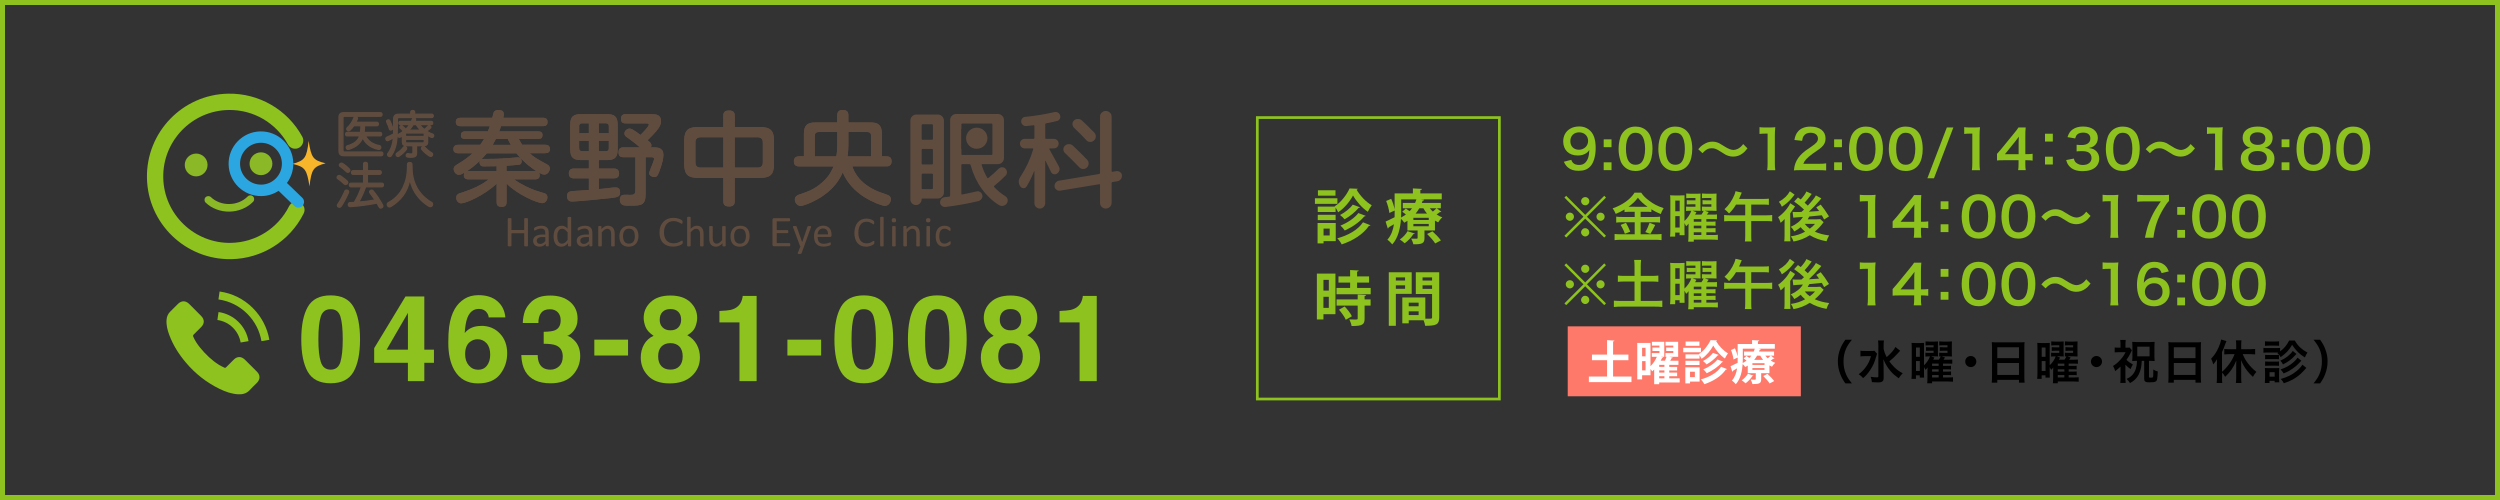 <?xml version="1.0" encoding="UTF-8"?>
<svg id="_レイヤー_1" data-name="レイヤー 1" xmlns="http://www.w3.org/2000/svg" width="1000" height="200" viewBox="0 0 1000 200">
  <rect x="0" y="0" width="1000" height="200" fill="#333333" stroke="none"/>
  <defs>
    <style>
      .cls-1 {
        fill: #2ca6e0;
      }

      .cls-1, .cls-2, .cls-3, .cls-4, .cls-5, .cls-6, .cls-7, .cls-8 {
        stroke-width: 0px;
      }

      .cls-2 {
        fill: #f7b52c;
      }

      .cls-9 {
        fill: none;
        stroke: #8dc21f;
        stroke-miterlimit: 10;
        stroke-width: 1.09px;
      }

      .cls-3 {
        fill: #8bb826;
      }

      .cls-4 {
        fill: #000;
      }

      .cls-5 {
        fill: #ff796b;
      }

      .cls-6, .cls-10 {
        fill: #604c3f;
      }

      .cls-7 {
        fill: #8dc21f;
      }

      .cls-8 {
        fill: #fff;
      }

      .cls-10 {
        stroke: #604c3f;
        stroke-linecap: round;
        stroke-linejoin: round;
        stroke-width: .5px;
      }
    </style>
  </defs>
  <g>
    <g>
      <g>
        <path class="cls-3" d="M83.02,65.9c.05,2.52-1.96,4.6-4.48,4.65-2.52.05-4.6-1.96-4.64-4.48-.05-2.52,1.96-4.6,4.48-4.64,2.52-.05,4.6,1.96,4.65,4.48Z"/>
        <path class="cls-3" d="M108.95,65.42c.04,2.52-1.96,4.6-4.48,4.64-2.52.04-4.6-1.96-4.64-4.48-.05-2.52,1.95-4.6,4.47-4.65,2.52-.04,4.6,1.96,4.65,4.48Z"/>
        <path class="cls-3" d="M91.83,84.65c-3.62.07-7.1-1.24-9.56-3.59-.61-.58-.63-1.54-.05-2.15.58-.61,1.54-.63,2.15-.05,1.88,1.8,4.58,2.8,7.4,2.75,2.82-.05,5.47-1.15,7.29-3.02.59-.6,1.55-.62,2.15-.03.6.59.62,1.55.03,2.15-2.37,2.43-5.8,3.87-9.42,3.94Z"/>
        <path class="cls-7" d="M92.48,103.66c-18.25.33-33.37-14.24-33.7-32.49-.34-18.25,14.24-33.37,32.49-33.7,12.34-.22,23.69,6.36,29.64,17.19.87,1.58.29,3.56-1.29,4.43-1.58.87-3.56.29-4.43-1.29-4.78-8.69-13.89-13.99-23.8-13.8-14.66.27-26.36,12.41-26.09,27.06.27,14.65,12.41,26.36,27.06,26.09,9.91-.18,18.83-5.8,23.28-14.67.81-1.61,2.77-2.26,4.38-1.45,1.61.81,2.26,2.77,1.45,4.38-5.54,11.04-16.65,18.03-28.99,18.26Z"/>
        <path class="cls-2" d="M123.46,56.3c-.79,6.86-1.51,7.9-6.47,9.25,5,1.17,5.76,2.18,6.8,9.01.79-6.86,1.51-7.9,6.46-9.25-5-1.17-5.76-2.18-6.8-9.01h0ZM123.46,56.3"/>
        <path class="cls-1" d="M120.93,79.12l-6.16-5.93c1.65-2.22,2.6-4.97,2.55-7.93-.13-7.13-6.04-12.83-13.18-12.7-7.13.13-12.83,6.04-12.7,13.17.13,7.13,6.04,12.83,13.17,12.7,2.52-.04,4.86-.81,6.83-2.1l6.31,6.08c.45.44,1.04.65,1.63.64.58,0,1.16-.24,1.6-.7.88-.91.85-2.35-.06-3.23ZM104.54,73.85c-4.61.08-8.44-3.6-8.52-8.22-.09-4.61,3.6-8.44,8.22-8.52,4.61-.08,8.44,3.6,8.52,8.22.08,4.62-3.6,8.44-8.22,8.53Z"/>
      </g>
      <g>
        <path class="cls-6" d="M394.97,55.29c0,2.33-1.91,4.22-4.27,4.22s-4.27-1.89-4.27-4.22,1.91-4.22,4.27-4.22,4.27,1.89,4.27,4.22"/>
        <path class="cls-6" d="M410.64,74.58c-.3.47-.71.7-1.23.69-.52-.01-.95-.24-1.28-.69-.84-1.27-.84-2.54,0-3.81,2.36-3.6,4.08-7.29,5.15-11.07.06-.24-.03-.35-.27-.35h-3.14c-.54,0-.99-.18-1.35-.55-.36-.37-.54-.82-.54-1.35s.18-.98.54-1.35c.36-.37.8-.55,1.35-.55h3.54c.24,0,.36-.12.36-.36v-4.78c0-.26-.13-.37-.4-.31-.75.12-1.69.22-2.82.31-.51.06-.97-.08-1.39-.42-.42-.34-.64-.76-.67-1.26-.06-.5.07-.95.39-1.35.3-.4.72-.61,1.23-.64,3.85-.35,7.74-.99,11.65-1.9.51-.12.98-.05,1.41.2.43.25.72.61.87,1.08.15.5.11.98-.13,1.42-.24.44-.6.72-1.07.84-1.14.29-2.61.62-4.44.97-.21.03-.31.16-.31.4v5.44c0,.24.12.36.35.36h3.09c.54,0,.99.19,1.37.55.37.37.56.82.56,1.35s-.19.98-.56,1.35c-.37.37-.83.55-1.37.55h-1.61c-.09,0-.16.05-.2.13-.04.09-.03.16.03.22,2.44,4.43,3.72,6.73,3.81,6.91.27.5.34,1.01.2,1.53-.14.52-.44.94-.92,1.26-.42.3-.87.38-1.37.27-.49-.12-.85-.41-1.05-.89-1.43-2.92-2.17-4.41-2.2-4.47-.03-.03-.06-.05-.09-.05-.03,0-.05.03-.05.09v16.95c0,.56-.21,1.05-.63,1.48-.42.43-.93.64-1.52.64s-1.11-.21-1.53-.64c-.42-.43-.63-.92-.63-1.48v-12.88c0-.15-.03-.16-.09-.04-.81,2.12-1.83,4.19-3.05,6.2M446.52,68.47c.54-.09,1.04.03,1.5.35.47.32.71.77.74,1.33.06.56-.09,1.07-.45,1.53-.36.46-.82.73-1.39.82l-1.92.31c-.24.06-.36.21-.36.44v7.92c0,.62-.24,1.15-.7,1.59-.46.44-1.01.66-1.64.66s-1.16-.22-1.61-.66c-.45-.44-.67-.97-.67-1.59v-7.17c0-.27-.12-.37-.36-.31l-15.59,2.57c-.54.09-1.04-.04-1.5-.38-.47-.34-.71-.78-.74-1.31-.07-.56.09-1.06.44-1.51.36-.44.82-.71,1.4-.8l15.99-2.66c.24-.06.36-.21.36-.44v-22.53c0-.62.22-1.15.67-1.59.45-.44.98-.66,1.61-.66s1.17.22,1.64.66c.46.44.7.97.7,1.59v21.78c0,.26.12.37.36.31l1.52-.27ZM425.96,58.29c.45-.41.98-.63,1.59-.64.61-.01,1.14.18,1.59.6,2.09,1.95,4,3.84,5.73,5.67.42.44.61.97.58,1.57-.03.61-.26,1.12-.72,1.53-.42.41-.92.6-1.52.58-.6-.03-1.1-.26-1.52-.71-1.59-1.68-3.48-3.57-5.69-5.67-.42-.41-.63-.9-.65-1.46-.02-.56.18-1.05.6-1.46M434.56,56.08c-1.61-1.74-3.26-3.39-4.93-4.96-.42-.41-.64-.9-.65-1.46-.02-.56.19-1.05.6-1.46.45-.41.97-.62,1.59-.62s1.14.21,1.59.62c1.67,1.54,3.34,3.16,4.98,4.87.42.44.61.97.58,1.57-.03.61-.27,1.11-.72,1.53-.41.41-.93.61-1.55.59-.61-.01-1.11-.24-1.5-.68"/>
        <path class="cls-6" d="M377.57,76.97v-28.73c0-.68-.25-1.25-.74-1.73-.49-.47-1.08-.71-1.77-.71h-8.43c-.69,0-1.27.24-1.75.71-.48.47-.72,1.05-.72,1.73v31.56c0,.62.22,1.14.65,1.57.43.43.96.64,1.59.64s1.16-.22,1.59-.66c.43-.44.65-.97.65-1.59,0-.24.12-.35.36-.35h6.05c.69,0,1.28-.24,1.77-.71.49-.47.74-1.05.74-1.73M373.17,75.24c0,.27-.13.4-.4.4h-3.76c-.24,0-.36-.13-.36-.4v-5.44c0-.24.12-.35.36-.35h3.76c.27,0,.4.12.4.35v5.44ZM373.17,65.38c0,.26-.13.4-.4.4h-3.76c-.24,0-.36-.13-.36-.4v-5.45c0-.24.12-.36.36-.36h3.76c.27,0,.4.12.4.36v5.45ZM373.17,55.5c0,.27-.13.4-.4.4h-3.76c-.24,0-.36-.13-.36-.4v-5.45c0-.24.12-.35.36-.35h3.76c.27,0,.4.12.4.35v5.45Z"/>
        <path class="cls-6" d="M403.06,79.76c-.12-.53-.44-.96-.94-1.28-1.7-1.09-3.18-2.3-4.43-3.63-.18-.18-.16-.35.04-.53,1.61-1.3,3.1-2.66,4.48-4.07.39-.39.57-.85.56-1.4-.01-.55-.22-1.01-.6-1.39-.39-.38-.84-.57-1.37-.55-.52.01-.98.22-1.36.59-1.26,1.3-2.62,2.52-4.08,3.68-.18.18-.35.13-.49-.13-.9-1.53-1.63-3.2-2.2-5-.06-.27.01-.4.22-.4h6.23c.68,0,1.27-.24,1.74-.71.48-.47.72-1.05.72-1.73v-15.18c0-.68-.24-1.25-.72-1.73-.48-.48-1.07-.71-1.74-.71h-16.59c-.68,0-1.27.24-1.75.71-.48.47-.72,1.05-.72,1.73v30.19c0,.24-.13.38-.4.44-.21.03-.52.06-.92.11-.4.04-.71.08-.92.11-.54.06-.98.3-1.32.73-.34.43-.5.91-.47,1.44.06.53.3.97.72,1.31.42.34.9.48,1.43.42,4.57-.56,8.96-1.34,13.17-2.35.54-.15.96-.45,1.28-.91.32-.46.41-.95.29-1.48-.12-.53-.41-.95-.87-1.24-.47-.3-.95-.37-1.46-.22-1.88.44-3.77.84-5.65,1.2-.27.06-.4-.03-.4-.27v-11.46c0-.27.13-.4.4-.4h2.82c.27,0,.43.13.49.4.99,3.57,2.47,6.73,4.45,9.47,1.99,2.74,4.31,4.93,6.97,6.55.51.29,1.07.37,1.68.22.61-.15,1.08-.47,1.41-.97.3-.5.39-1.02.27-1.55M384.96,61.97c-.27,0-.4-.12-.4-.35v-2.1h-.09v-7.94h.09v-1.82c0-.24.13-.35.4-.35h11.65c.24,0,.36.12.36.35v11.86c0,.24-.12.35-.36.35h-11.65Z"/>
        <path class="cls-6" d="M205.68,71.75c2.57,2.04,6.99,3.96,8.65,4.49,1.2.37,3.35,1.02,3.64,1.14.25.12.99.45.99,1.55,0,1.02-.7,2.33-2.07,2.33-1.78,0-9.72-3.23-14.27-7.85v7.4c0,.57,0,1.92-1.86,1.92-1.53,0-2.11-.53-2.11-1.92v-7.36c-4.84,4.66-12.37,7.89-14.15,7.89-1.24,0-2.03-1.14-2.03-2.29,0-.98.54-1.43,1.45-1.76,3.97-1.31,5.75-1.92,8.89-3.72.95-.57,1.86-1.19,2.73-1.84h-8.15c-.46,0-1.86,0-1.86-1.64,0-.53.17-.86.29-1.06-.83.49-1.57.9-2.32.9-1.03,0-2.03-1.18-2.03-2.29,0-.98.58-1.39,1.95-2.21,2.85-1.72,4.26-2.86,5.58-4.13h-5.58c-.71,0-2.07-.08-2.07-1.67,0-1.35.95-1.72,2.07-1.72h8.68c.17-.25.79-1.06,1.53-2.33h-7.53c-1.12,0-1.74-.41-1.74-1.47,0-.98.46-1.55,1.74-1.55h9.06c.33-.82.54-1.35.78-2.09h-11.71c-.87,0-1.9-.25-1.9-1.67,0-1.35.87-1.68,1.9-1.68h12.66c.13-.53.5-1.96.62-2.25.41-.7,1.16-.86,1.86-.86.74,0,2.15.08,2.15,1.67,0,.41-.12.94-.2,1.43h15.8c.58,0,1.9.04,1.9,1.68,0,1.31-.87,1.67-1.9,1.67h-16.72c-.2.61-.33,1.1-.74,2.09h15.6c.95,0,1.74.32,1.74,1.51,0,.98-.45,1.51-1.74,1.51h-7.74c.75,1.43,1.08,1.92,1.37,2.33h9.02c.83,0,2.07.16,2.07,1.72,0,1.26-.79,1.67-2.07,1.67h-6c1.78,1.64,2.11,1.84,6.58,4.29.91.49,1.45.9,1.45,1.76,0,1.22-.99,2.49-2.15,2.49-.75,0-1.2-.24-2.19-.77.17.29.29.49.29,1.02,0,1.64-1.41,1.64-1.86,1.64h-8.36ZM198.64,66.48c-1.32.04-3.6.08-4.96.08-.66,0-1.86,0-1.86-1.63,0-.2.04-.33.08-.57-2.4,2.33-4.68,3.8-5.21,4.17.21-.04.37-.08.7-.08h11.25v-1.96ZM214.03,68.44c.25,0,.29.04.58.04-1.41-.86-4.88-3.27-8.03-7.15h-11.87c-1.16,1.39-1.65,1.88-2.11,2.33.25-.04.46-.08,1.2-.08,3.68,0,5.75-.04,9.8-.33.99-.08,2.61-.29,3.64-.29,1.32,0,1.41,1.23,1.41,1.63,0,1.1-.75,1.27-1.16,1.31-.5.08-3.06.29-4.88.41v2.12h11.42ZM204.35,57.94c-.79-1.39-1.03-1.88-1.24-2.33h-4.76c-.29.57-.66,1.27-1.28,2.33h7.28Z"/>
        <path class="cls-6" d="M205.68,71.75c2.57,2.04,6.99,3.96,8.65,4.49,1.2.37,3.35,1.02,3.64,1.14.25.12.99.45.99,1.55,0,1.02-.7,2.33-2.07,2.33-1.78,0-9.72-3.23-14.27-7.85v7.4c0,.57,0,1.92-1.86,1.92-1.53,0-2.11-.53-2.11-1.92v-7.36c-4.84,4.66-12.37,7.89-14.15,7.89-1.24,0-2.03-1.14-2.03-2.29,0-.98.54-1.43,1.45-1.76,3.97-1.31,5.75-1.92,8.89-3.72.95-.57,1.86-1.19,2.73-1.84h-8.15c-.46,0-1.86,0-1.86-1.64,0-.53.17-.86.29-1.06-.83.49-1.57.9-2.32.9-1.03,0-2.03-1.18-2.03-2.29,0-.98.58-1.39,1.95-2.21,2.85-1.72,4.26-2.86,5.58-4.13h-5.58c-.71,0-2.07-.08-2.07-1.67,0-1.35.95-1.72,2.07-1.72h8.68c.17-.25.79-1.06,1.53-2.33h-7.53c-1.12,0-1.74-.41-1.74-1.47,0-.98.46-1.55,1.74-1.55h9.06c.33-.82.54-1.35.78-2.09h-11.71c-.87,0-1.9-.25-1.9-1.67,0-1.35.87-1.68,1.9-1.68h12.66c.13-.53.5-1.96.62-2.25.41-.7,1.16-.86,1.86-.86.74,0,2.15.08,2.15,1.67,0,.41-.12.94-.2,1.43h15.8c.58,0,1.9.04,1.9,1.68,0,1.31-.87,1.67-1.9,1.67h-16.72c-.2.61-.33,1.1-.74,2.09h15.6c.95,0,1.74.32,1.74,1.51,0,.98-.45,1.51-1.74,1.51h-7.74c.75,1.43,1.08,1.92,1.37,2.33h9.02c.83,0,2.07.16,2.07,1.72,0,1.26-.79,1.67-2.07,1.67h-6c1.78,1.64,2.11,1.84,6.58,4.29.91.49,1.45.9,1.45,1.76,0,1.22-.99,2.49-2.15,2.49-.75,0-1.2-.24-2.19-.77.17.29.29.49.29,1.02,0,1.64-1.41,1.64-1.86,1.64h-8.36ZM198.64,66.48c-1.32.04-3.6.08-4.96.08-.66,0-1.86,0-1.86-1.63,0-.2.04-.33.08-.57-2.4,2.33-4.68,3.8-5.21,4.17.21-.04.37-.08.7-.08h11.25v-1.96ZM214.03,68.44c.25,0,.29.04.58.04-1.41-.86-4.88-3.27-8.03-7.15h-11.87c-1.16,1.39-1.65,1.88-2.11,2.33.25-.04.46-.08,1.2-.08,3.68,0,5.75-.04,9.8-.33.99-.08,2.61-.29,3.64-.29,1.32,0,1.41,1.23,1.41,1.63,0,1.1-.75,1.27-1.16,1.31-.5.08-3.06.29-4.88.41v2.12h11.42ZM204.35,57.94c-.79-1.39-1.03-1.88-1.24-2.33h-4.76c-.29.57-.66,1.27-1.28,2.33h7.28Z"/>
        <path class="cls-6" d="M239.52,67.42h5.96c.58,0,2.15,0,2.15,2,0,1.8-1.41,1.92-2.15,1.92h-5.96v4.29c2.11-.17,2.44-.21,5.46-.58.41-.04.87-.08,1.24-.08,1.37,0,1.82.86,1.82,2,0,1.76-1.07,1.92-3.72,2.25-1.74.24-13.9,1.39-15.47,1.39-1.16,0-2.03-.57-2.03-2.17,0-1.88,1.36-1.96,2.69-2.04,2.15-.12,2.28-.12,6.04-.41v-4.66h-5.91c-.45,0-2.11,0-2.11-1.88,0-1.55.83-2.04,2.11-2.04h5.91v-3.39h-3.27c-2.77,0-4.18-.94-4.18-4.13v-10.13c0-3.19,1.41-4.09,4.18-4.09h10.59c2.77,0,4.18.9,4.18,4.09v10.13c0,3.19-1.36,4.13-4.18,4.13h-3.35v3.39ZM231.66,53.28h3.89v-3.96h-2.73c-.7,0-1.16.33-1.16,1.14v2.82ZM231.66,56.3v3.02c0,.74.37,1.15,1.16,1.15h2.73v-4.17h-3.89ZM243.53,53.28v-2.82c0-.82-.41-1.14-1.12-1.14h-2.89v3.96h4.01ZM243.53,56.3h-4.01v4.17h2.89c.71,0,1.12-.33,1.12-1.15v-3.02ZM255.98,58.96c-1.69-1.55-3.81-3.02-4.22-3.35-1.57-1.11-1.99-1.35-1.99-2.21,0-1.06,1.08-1.96,2.07-1.96.37,0,.83.12,1.61.62.58.37,1.28.82,2.77,1.92.75-.78,3.31-3.35,3.31-4.09,0-.53-.62-.53-.91-.53h-8.31c-.83,0-1.91-.16-1.91-1.84,0-1.8,1.28-1.84,1.91-1.84h10.42c1.66,0,3.68.2,3.68,2.78,0,1.35-.58,2.41-1.94,4.04-1,1.19-1.7,1.88-3.44,3.6,1.2.94,1.53,1.31,1.53,2.08,0,.37-.12.61-.2.78h.86c1.74,0,4.14,0,4.14,3.02,0,1.47-.58,3.56-1.03,4.86-1.2,3.64-1.53,3.96-2.57,3.96-.78,0-2.07-.45-2.07-1.51,0-.9,1.94-4.78,1.94-5.76,0-.65-.75-.65-1.11-.65h-2.28v14.71c0,4.54-1.74,4.66-5.91,4.66-2.2,0-2.45,0-3.07-.21-1.03-.37-1.32-1.31-1.32-2.17,0-1.92,1.45-1.96,1.94-1.96.33,0,2.07.04,2.45.04.99,0,1.82-.16,1.82-1.72v-13.36h-4.8c-.75,0-1.94-.08-1.94-1.96s1.36-1.96,1.94-1.96h6.61Z"/>
        <path class="cls-6" d="M239.52,67.42h5.96c.58,0,2.15,0,2.15,2,0,1.8-1.41,1.92-2.15,1.92h-5.96v4.29c2.11-.17,2.44-.21,5.46-.58.41-.04.87-.08,1.24-.08,1.37,0,1.82.86,1.82,2,0,1.76-1.07,1.92-3.72,2.25-1.74.24-13.9,1.39-15.47,1.39-1.16,0-2.03-.57-2.03-2.17,0-1.88,1.36-1.96,2.69-2.04,2.15-.12,2.28-.12,6.04-.41v-4.66h-5.91c-.45,0-2.11,0-2.11-1.88,0-1.55.83-2.04,2.11-2.04h5.91v-3.39h-3.27c-2.77,0-4.18-.94-4.18-4.13v-10.13c0-3.19,1.41-4.09,4.18-4.09h10.59c2.77,0,4.18.9,4.18,4.09v10.13c0,3.19-1.36,4.13-4.18,4.13h-3.35v3.39ZM231.66,53.28h3.89v-3.96h-2.73c-.7,0-1.16.33-1.16,1.14v2.82ZM231.66,56.3v3.02c0,.74.37,1.15,1.16,1.15h2.73v-4.17h-3.89ZM243.53,53.28v-2.82c0-.82-.41-1.14-1.12-1.14h-2.89v3.96h4.01ZM243.53,56.3h-4.01v4.17h2.89c.71,0,1.12-.33,1.12-1.15v-3.02ZM255.98,58.96c-1.69-1.55-3.81-3.02-4.22-3.35-1.57-1.11-1.99-1.35-1.99-2.21,0-1.06,1.08-1.96,2.07-1.96.37,0,.83.12,1.61.62.58.37,1.28.82,2.77,1.92.75-.78,3.31-3.35,3.31-4.09,0-.53-.62-.53-.91-.53h-8.31c-.83,0-1.91-.16-1.91-1.84,0-1.8,1.28-1.84,1.91-1.84h10.42c1.66,0,3.68.2,3.68,2.78,0,1.35-.58,2.41-1.94,4.04-1,1.19-1.7,1.88-3.44,3.6,1.2.94,1.53,1.31,1.53,2.08,0,.37-.12.61-.2.78h.86c1.74,0,4.14,0,4.14,3.02,0,1.47-.58,3.56-1.03,4.86-1.2,3.64-1.53,3.96-2.57,3.96-.78,0-2.07-.45-2.07-1.51,0-.9,1.94-4.78,1.94-5.76,0-.65-.75-.65-1.11-.65h-2.28v14.71c0,4.54-1.74,4.66-5.91,4.66-2.2,0-2.45,0-3.07-.21-1.03-.37-1.32-1.31-1.32-2.17,0-1.92,1.45-1.96,1.94-1.96.33,0,2.07.04,2.45.04.99,0,1.82-.16,1.82-1.72v-13.36h-4.8c-.75,0-1.94-.08-1.94-1.96s1.36-1.96,1.94-1.96h6.61Z"/>
        <path class="cls-6" d="M293.88,80.5c0,.53,0,2.09-2.23,2.09-2.11,0-2.32-1.23-2.32-2.09v-9.36h-10.18c-3.72,0-5.46-1.23-5.46-5.4v-9.56c0-4.21,1.78-5.35,5.46-5.35h10.18v-4.58c0-.61.08-2.05,2.15-2.05,1.7,0,2.4.57,2.4,2.05v4.58h10.26c3.77,0,5.46,1.23,5.46,5.35v9.56c0,4.05-1.61,5.4-5.46,5.4h-10.26v9.36ZM289.33,54.91h-9.06c-1.41,0-2.11.65-2.11,2.08v7.97c0,1.35.62,2.09,2.11,2.09h9.06v-12.14ZM293.88,67.05h9.15c1.49,0,2.1-.78,2.1-2.09v-7.97c0-1.47-.79-2.08-2.1-2.08h-9.15v12.14Z"/>
        <path class="cls-6" d="M293.88,80.5c0,.53,0,2.09-2.23,2.09-2.11,0-2.32-1.23-2.32-2.09v-9.36h-10.18c-3.72,0-5.46-1.23-5.46-5.4v-9.56c0-4.21,1.78-5.35,5.46-5.35h10.18v-4.58c0-.61.08-2.05,2.15-2.05,1.7,0,2.4.57,2.4,2.05v4.58h10.26c3.77,0,5.46,1.23,5.46,5.35v9.56c0,4.05-1.61,5.4-5.46,5.4h-10.26v9.36ZM289.33,54.91h-9.06c-1.41,0-2.11.65-2.11,2.08v7.97c0,1.35.62,2.09,2.11,2.09h9.06v-12.14ZM293.88,67.05h9.15c1.49,0,2.1-.78,2.1-2.09v-7.97c0-1.47-.79-2.08-2.1-2.08h-9.15v12.14Z"/>
        <path class="cls-6" d="M334.92,46.12c0-.53,0-2.12,2.07-2.12,1.9,0,2.35.86,2.35,2.12v2.86h8.81c3.06,0,4.59.98,4.59,4.53v9.03h1.87c1.77,0,2.02,1.1,2.02,2,0,2-1.57,2-2.15,2h-13.57c2.11,6.21,7.73,9.28,11.95,10.67,2.81.94,3.47,1.15,3.47,2.53,0,1.22-.91,2.58-2.36,2.58-1.36,0-5.21-1.59-8.15-3.43-3.85-2.41-6.99-5.8-8.73-9.93-1.12,2.53-3.52,7.07-10.26,10.83-2.61,1.43-5.5,2.57-6.54,2.57-1.32,0-2.36-1.26-2.36-2.53s1.16-1.8,1.4-1.88c4.18-1.43,6.33-2.17,9.52-4.94,2.81-2.41,4.01-5.07,4.59-6.46h-13.74c-.53,0-2.15,0-2.15-1.96,0-1.51.87-2.05,2.07-2.05h1.94v-9.03c0-3.43,1.41-4.53,4.63-4.53h8.69v-2.86ZM334.92,52.79h-7.4c-1.12,0-1.61.57-1.61,1.59v8.17h8.64c.29-1.8.37-3.64.37-4.41v-5.35ZM339.35,58.26c0,1.1-.16,3.27-.33,4.29h9.43v-8.17c0-1.02-.49-1.59-1.62-1.59h-7.49v5.48Z"/>
        <path class="cls-6" d="M334.92,46.12c0-.53,0-2.12,2.07-2.12,1.9,0,2.35.86,2.35,2.12v2.86h8.81c3.06,0,4.59.98,4.59,4.53v9.03h1.87c1.77,0,2.02,1.1,2.02,2,0,2-1.57,2-2.15,2h-13.57c2.11,6.21,7.73,9.28,11.95,10.67,2.81.94,3.47,1.15,3.47,2.53,0,1.22-.91,2.58-2.36,2.58-1.36,0-5.21-1.59-8.15-3.43-3.85-2.41-6.99-5.8-8.73-9.93-1.12,2.53-3.52,7.07-10.26,10.83-2.61,1.43-5.5,2.57-6.54,2.57-1.32,0-2.36-1.26-2.36-2.53s1.16-1.8,1.4-1.88c4.18-1.43,6.33-2.17,9.52-4.94,2.81-2.41,4.01-5.07,4.59-6.46h-13.74c-.53,0-2.15,0-2.15-1.96,0-1.51.87-2.05,2.07-2.05h1.94v-9.03c0-3.43,1.41-4.53,4.63-4.53h8.69v-2.86ZM334.92,52.79h-7.4c-1.12,0-1.61.57-1.61,1.59v8.17h8.64c.29-1.8.37-3.64.37-4.41v-5.35ZM339.35,58.26c0,1.1-.16,3.27-.33,4.29h9.43v-8.17c0-1.02-.49-1.59-1.62-1.59h-7.49v5.48Z"/>
        <path class="cls-6" d="M211.17,98.28s-.01.08-.04.12c-.02.03-.07.06-.12.08-.06.02-.13.04-.23.05-.1.02-.21.02-.35.02-.15,0-.27,0-.37-.02-.09-.02-.17-.03-.22-.05-.06-.02-.1-.05-.12-.08-.02-.04-.03-.08-.03-.12v-4.98h-5.11v4.98s0,.08-.03.12c-.02.03-.06.06-.12.08-.06.02-.13.04-.23.05-.1.02-.21.02-.36.02-.14,0-.25,0-.35-.02-.1-.02-.18-.03-.24-.05-.06-.02-.1-.05-.12-.08-.02-.04-.03-.08-.03-.12v-10.77s.01-.08.03-.12c.02-.03.06-.06.12-.08.06-.02.14-.04.24-.05.1-.01.22-.02.35-.02.15,0,.26,0,.36.02.1.02.17.03.23.05.06.02.1.05.12.08.02.04.03.08.03.12v4.49h5.11v-4.49s.01-.08.03-.12c.02-.03.06-.06.12-.08.06-.02.13-.04.22-.05.09-.01.21-.02.37-.02.14,0,.25,0,.35.02.09.02.17.03.23.05.06.02.1.05.12.08.02.04.04.08.04.12v10.77Z"/>
        <path class="cls-6" d="M219.51,98.3c0,.07-.02.12-.07.15-.05.03-.11.06-.19.07-.08.02-.2.03-.35.03s-.26,0-.35-.03c-.09-.01-.15-.04-.19-.07-.04-.03-.06-.09-.06-.15v-.76c-.33.36-.7.63-1.11.83-.41.2-.84.3-1.3.3-.4,0-.76-.05-1.09-.16-.32-.1-.6-.25-.83-.45-.23-.2-.41-.44-.53-.73-.13-.29-.19-.62-.19-.98,0-.43.09-.8.26-1.12.18-.32.43-.58.76-.79.33-.21.73-.36,1.2-.47.47-.1,1.01-.16,1.6-.16h1.05v-.59c0-.29-.03-.55-.09-.78-.06-.23-.16-.41-.3-.57-.14-.15-.32-.26-.54-.34-.22-.08-.49-.11-.81-.11-.35,0-.65.04-.93.12-.27.08-.51.17-.72.27-.2.1-.38.19-.52.27-.14.08-.24.12-.31.12-.05,0-.09-.01-.12-.03-.04-.02-.06-.06-.09-.1-.03-.05-.04-.1-.06-.17,0-.07-.02-.15-.02-.23,0-.14,0-.25.03-.33.02-.08.07-.16.14-.23.08-.07.21-.16.39-.26.19-.1.4-.19.64-.27.24-.08.51-.15.8-.2.29-.05.58-.08.87-.08.55,0,1.01.06,1.4.19.38.12.7.31.93.55.24.24.41.54.52.89.11.36.16.77.16,1.24v5.14ZM218.12,94.82h-1.19c-.39,0-.72.03-1,.1-.28.06-.52.16-.7.29-.19.13-.32.28-.41.46-.09.18-.13.39-.13.62,0,.4.12.71.37.94.25.23.6.35,1.06.35.37,0,.71-.09,1.02-.28.31-.19.64-.47.99-.86v-1.62Z"/>
        <path class="cls-6" d="M228.46,98.3s0,.08-.03.12c-.02.03-.05.06-.1.08-.05.02-.11.04-.19.05-.08.01-.17.02-.29.02s-.22,0-.3-.02c-.08-.01-.15-.03-.2-.05-.05-.02-.09-.04-.11-.08-.02-.04-.03-.07-.03-.12v-1.01c-.4.44-.82.77-1.25,1.02-.43.24-.91.37-1.42.37-.56,0-1.04-.11-1.43-.33-.4-.22-.72-.51-.96-.88-.25-.37-.43-.81-.54-1.31-.11-.5-.17-1.03-.17-1.58,0-.65.07-1.25.21-1.77.14-.53.35-.98.63-1.35.28-.37.62-.66,1.03-.86.41-.2.88-.3,1.42-.3.45,0,.85.1,1.22.29.37.2.74.48,1.1.86v-4.43s.01-.08.03-.11c.02-.04.06-.07.12-.09.06-.02.13-.03.22-.05.08-.01.2-.02.33-.02s.25,0,.35.02c.09.02.16.03.21.05.05.02.09.05.12.09.02.04.04.07.04.11v11.29ZM227.06,92.93c-.38-.47-.75-.83-1.1-1.07-.35-.25-.72-.37-1.1-.37-.36,0-.66.09-.91.25-.25.17-.45.39-.61.67-.16.27-.27.59-.34.94-.07.35-.11.71-.11,1.07,0,.38.03.76.09,1.13.06.37.16.69.31.98.15.28.35.51.58.69.25.17.55.26.92.26.19,0,.37-.03.54-.08.17-.05.35-.13.53-.25.18-.12.37-.27.57-.46.2-.19.4-.42.62-.7v-3.05Z"/>
        <path class="cls-6" d="M236.95,98.3c0,.07-.03.12-.07.15-.04.03-.11.06-.19.07-.08.02-.19.03-.35.03-.15,0-.26,0-.35-.03-.09-.01-.15-.04-.19-.07-.04-.03-.06-.09-.06-.15v-.76c-.34.36-.71.63-1.11.83-.41.2-.84.3-1.3.3-.41,0-.77-.05-1.09-.16-.32-.1-.6-.25-.83-.45-.23-.2-.4-.44-.53-.73-.13-.29-.19-.62-.19-.98,0-.43.09-.8.26-1.12.17-.32.43-.58.76-.79.33-.21.73-.36,1.2-.47.47-.1,1.01-.16,1.6-.16h1.05v-.59c0-.29-.03-.55-.09-.78-.06-.23-.16-.41-.3-.57-.14-.15-.32-.26-.54-.34-.22-.08-.49-.11-.82-.11-.34,0-.65.04-.93.12-.27.08-.51.17-.72.27-.21.1-.38.19-.52.27-.14.08-.24.12-.31.12-.05,0-.09-.01-.12-.03-.03-.02-.06-.06-.09-.1-.03-.05-.04-.1-.05-.17-.01-.07-.02-.15-.02-.23,0-.14.01-.25.03-.33.02-.08.07-.16.15-.23.07-.07.21-.16.39-.26.19-.1.4-.19.64-.27.24-.08.51-.15.8-.2.28-.05.58-.08.87-.08.55,0,1.01.06,1.4.19.38.12.69.31.93.55.24.24.41.54.52.89.11.36.16.77.16,1.24v5.14ZM235.56,94.82h-1.19c-.39,0-.72.03-1,.1-.28.06-.52.16-.7.29-.18.13-.32.28-.41.46-.09.18-.13.39-.13.62,0,.4.13.71.38.94.25.23.6.35,1.05.35.37,0,.71-.09,1.02-.28.32-.19.65-.47.99-.86v-1.62Z"/>
        <path class="cls-6" d="M245.88,98.3s0,.08-.04.12c-.02.03-.06.05-.11.08-.05.02-.12.04-.21.05-.09.01-.2.02-.34.02s-.26,0-.34-.02c-.09-.01-.16-.03-.21-.05-.05-.02-.09-.05-.11-.08-.03-.03-.04-.07-.04-.12v-4.47c0-.44-.03-.78-.1-1.05-.07-.27-.17-.49-.3-.69-.13-.19-.3-.34-.5-.44-.21-.1-.44-.15-.72-.15-.35,0-.7.12-1.05.37-.35.25-.72.61-1.1,1.09v5.33s-.01.08-.04.12c-.02.03-.06.05-.11.08-.05.02-.12.04-.21.05-.09.01-.21.02-.35.02s-.25,0-.34-.02c-.09-.01-.16-.03-.22-.05-.05-.02-.09-.05-.11-.08-.02-.03-.03-.07-.03-.12v-7.63s0-.08.03-.12c.02-.03.05-.06.1-.08.05-.03.12-.04.19-.05.08,0,.18-.01.32-.01.12,0,.23,0,.31.01.08,0,.14.03.19.05.04.03.07.06.09.08.03.03.04.07.04.12v1.01c.42-.48.85-.83,1.28-1.05.42-.22.85-.33,1.29-.33.51,0,.93.09,1.28.26.35.17.63.4.84.69.22.29.37.63.47,1.01.09.39.14.85.14,1.39v4.65Z"/>
        <path class="cls-6" d="M255.38,94.4c0,.62-.08,1.2-.25,1.72-.17.52-.41.97-.73,1.35-.33.38-.73.67-1.22.89-.49.21-1.06.32-1.7.32s-1.18-.09-1.64-.28c-.47-.19-.85-.46-1.17-.81-.31-.36-.54-.79-.69-1.3-.15-.51-.23-1.08-.23-1.73s.08-1.19.24-1.72c.16-.52.4-.97.73-1.35.33-.38.73-.67,1.22-.88.49-.21,1.05-.31,1.7-.31s1.17.09,1.64.28c.47.19.86.46,1.17.81.31.36.55.79.7,1.3.16.51.23,1.08.23,1.72M253.93,94.49c0-.41-.04-.8-.11-1.17-.08-.37-.21-.69-.38-.97-.17-.28-.42-.49-.72-.65-.3-.16-.68-.25-1.13-.25-.42,0-.78.07-1.07.22-.3.15-.55.36-.74.62-.19.27-.34.59-.43.95-.09.37-.14.77-.14,1.2s.04.81.12,1.18c.08.36.2.69.39.96.18.27.41.49.72.65.3.16.68.24,1.13.24.41,0,.76-.07,1.07-.22.3-.15.55-.35.75-.62.19-.27.33-.58.42-.95.1-.37.14-.77.14-1.21"/>
        <path class="cls-6" d="M273.08,96.92c0,.09,0,.17-.01.24,0,.07-.01.13-.03.18-.02.05-.04.1-.07.14-.03.04-.07.09-.14.15-.06.06-.2.15-.42.26-.21.12-.47.23-.78.35-.32.11-.67.21-1.08.28-.41.08-.85.12-1.33.12-.83,0-1.58-.12-2.25-.36-.66-.24-1.24-.6-1.71-1.08-.48-.47-.83-1.06-1.09-1.75-.25-.7-.38-1.5-.38-2.41s.14-1.76.41-2.49c.28-.73.66-1.34,1.15-1.85.49-.5,1.08-.89,1.77-1.16.69-.27,1.45-.4,2.29-.4.37,0,.73.03,1.08.09.35.06.67.14.97.23.3.09.56.2.79.32.23.12.39.22.48.3.09.08.15.14.18.18.02.04.05.09.06.14.01.06.03.12.04.19,0,.07.01.17.01.27,0,.12,0,.21-.02.3-.01.08-.03.15-.06.2-.03.06-.06.1-.1.12-.03.03-.08.04-.13.04-.09,0-.22-.06-.39-.17-.17-.12-.38-.24-.64-.37-.26-.14-.58-.26-.95-.37-.37-.11-.82-.17-1.34-.17-.57,0-1.09.1-1.56.3-.46.2-.86.49-1.19.88-.33.39-.59.86-.77,1.42-.18.56-.27,1.19-.27,1.91s.09,1.34.26,1.89c.18.55.43,1,.76,1.37.33.37.73.65,1.21.83.48.19,1.02.28,1.62.28.51,0,.96-.05,1.34-.16.38-.11.71-.23.97-.37.27-.14.49-.26.66-.37.17-.11.31-.16.41-.16.04,0,.08,0,.12.03.03.02.06.05.08.1.02.05.03.12.04.2,0,.09.02.2.02.33"/>
        <path class="cls-6" d="M281.43,98.3s-.02.08-.04.12c-.02.03-.06.05-.11.08-.05.02-.12.04-.21.05-.09.01-.21.02-.34.02-.14,0-.26,0-.35-.02-.09-.01-.16-.03-.21-.05-.05-.02-.09-.05-.11-.08-.02-.03-.03-.07-.03-.12v-4.47c0-.44-.04-.78-.11-1.05-.07-.27-.16-.49-.29-.69-.13-.19-.3-.34-.5-.44-.21-.1-.45-.15-.72-.15-.35,0-.7.12-1.05.37-.35.25-.72.61-1.1,1.09v5.33s-.01.08-.04.12c-.02.03-.06.05-.11.08-.05.02-.12.04-.21.05-.09.01-.2.02-.34.02s-.25,0-.34-.02c-.09-.01-.17-.03-.22-.05-.05-.02-.09-.05-.11-.08-.02-.03-.03-.07-.03-.12v-11.32s0-.08.03-.12c.02-.03.06-.06.11-.08.05-.02.13-.04.22-.05.09-.01.2-.02.34-.02s.26,0,.34.02c.09.01.16.03.21.05.05.02.09.05.11.08.02.04.04.08.04.12v4.57c.4-.42.8-.74,1.21-.94.41-.2.82-.31,1.23-.31.51,0,.94.09,1.28.26.35.17.63.4.84.69.22.29.37.63.46,1.01.1.39.15.85.15,1.4v4.64Z"/>
        <path class="cls-6" d="M290.27,98.3s0,.08-.03.12c-.02.03-.06.05-.11.08-.05.02-.11.04-.2.05-.08.01-.19.02-.3.02-.13,0-.24,0-.32-.02-.08-.01-.15-.03-.19-.05-.05-.02-.09-.05-.1-.08-.02-.03-.03-.07-.03-.12v-1.01c-.44.48-.86.83-1.29,1.05-.43.22-.85.33-1.29.33-.51,0-.94-.08-1.28-.25-.35-.17-.63-.4-.84-.69-.21-.29-.37-.63-.46-1.02-.09-.39-.14-.86-.14-1.41v-4.63s0-.08.03-.12c.02-.03.06-.06.11-.08.06-.03.13-.04.22-.05.09,0,.21-.01.34-.01s.25,0,.34.01c.09,0,.16.03.22.05.05.03.09.06.11.08.02.03.03.07.03.12v4.44c0,.45.04.8.1,1.07.06.27.16.5.3.69.13.19.3.34.5.44.2.1.44.16.71.16.36,0,.7-.12,1.05-.37.34-.25.71-.61,1.11-1.09v-5.33s0-.08.03-.12c.02-.03.06-.06.11-.08.06-.03.13-.04.22-.05.09,0,.2-.01.35-.01.13,0,.24,0,.33.01.09,0,.16.03.21.05.05.03.09.06.11.08.02.03.04.07.04.12v7.63Z"/>
        <path class="cls-6" d="M299.82,94.4c0,.62-.08,1.2-.24,1.72-.16.52-.41.97-.73,1.35-.32.38-.73.67-1.22.89-.48.21-1.05.32-1.7.32s-1.17-.09-1.64-.28c-.47-.19-.85-.46-1.17-.81-.31-.36-.54-.79-.69-1.3-.16-.51-.23-1.08-.23-1.73s.08-1.19.25-1.72c.16-.52.4-.97.73-1.35.32-.38.73-.67,1.22-.88.49-.21,1.05-.31,1.7-.31s1.17.09,1.64.28c.47.19.85.46,1.16.81.31.36.54.79.7,1.3.16.51.23,1.08.23,1.72M298.37,94.49c0-.41-.04-.8-.12-1.17-.08-.37-.2-.69-.38-.97-.18-.28-.41-.49-.72-.65-.31-.16-.68-.25-1.13-.25-.41,0-.77.07-1.07.22-.3.15-.55.36-.74.62-.19.27-.34.59-.43.95-.1.37-.14.77-.14,1.2s.04.81.11,1.18c.08.36.21.69.38.96.18.27.42.49.73.65.3.16.67.24,1.13.24.41,0,.77-.07,1.07-.22.3-.15.55-.35.74-.62.19-.27.34-.58.43-.95.09-.37.14-.77.14-1.21"/>
        <path class="cls-6" d="M316.1,97.89c0,.1,0,.2-.02.27-.01.08-.04.15-.07.2-.04.05-.08.09-.11.11-.04.02-.09.04-.14.04h-6.14c-.16,0-.3-.05-.43-.14-.13-.09-.2-.24-.2-.47v-10.01c0-.23.07-.38.2-.47.14-.09.28-.14.43-.14h6.07c.05,0,.1.01.15.04.04.02.08.06.1.11.03.05.05.12.07.19.02.08.03.17.03.29,0,.1,0,.2-.03.27-.02.08-.04.14-.07.19-.02.05-.06.09-.1.11-.04.02-.09.04-.15.04h-5v3.52h4.29c.05,0,.1.01.15.04.04.02.08.06.11.11.03.05.05.11.06.19.02.08.02.18.02.29s0,.19-.02.27c-.01.08-.03.14-.06.18-.03.04-.06.08-.11.1-.04.02-.09.03-.15.03h-4.29v4.01h5.07c.05,0,.1.01.14.03.04.02.08.06.11.11.03.05.05.11.07.19.01.08.02.18.02.29"/>
        <path class="cls-6" d="M321.64,98.51l-1.02,2.8c-.03.09-.12.16-.26.21-.14.05-.35.07-.63.07-.15,0-.27,0-.35-.02-.09-.01-.16-.04-.21-.07-.04-.04-.08-.08-.08-.14,0-.06,0-.13.05-.21l1.05-2.65c-.05-.02-.1-.06-.14-.11-.05-.05-.08-.11-.1-.16l-2.72-7.28c-.04-.12-.07-.21-.07-.28s.02-.12.07-.16c.05-.04.12-.07.22-.08.1-.01.23-.02.4-.02s.3,0,.4.01c.1,0,.17.02.23.05.06.02.1.05.12.1.02.04.05.1.08.17l2.18,6.12h.02l2.1-6.15c.04-.11.08-.17.12-.21.05-.03.12-.05.22-.07.09-.01.23-.02.41-.02.16,0,.29,0,.39.02.1.02.18.04.23.08.04.04.07.09.07.16s-.02.15-.05.25l-2.74,7.58Z"/>
        <path class="cls-6" d="M332.62,94.15c0,.22-.06.37-.17.47-.11.09-.24.14-.38.14h-5.02c0,.42.04.8.13,1.14.09.34.23.63.43.87.2.24.46.43.78.56.32.13.71.19,1.17.19.36,0,.68-.03.97-.09.28-.06.53-.13.74-.2.21-.07.38-.14.51-.2.13-.06.23-.09.3-.09.04,0,.07,0,.11.03.03.02.05.05.07.09.01.04.03.09.04.16,0,.07,0,.16,0,.26,0,.07,0,.14,0,.19,0,.05-.02.1-.02.15,0,.04-.02.08-.04.11-.02.03-.05.07-.08.1-.03.03-.12.08-.27.15-.15.07-.35.14-.6.21-.24.07-.52.13-.84.18-.32.05-.66.08-1.02.08-.63,0-1.18-.09-1.65-.26-.47-.17-.87-.43-1.19-.78-.32-.35-.57-.78-.73-1.3-.17-.52-.25-1.12-.25-1.81s.08-1.25.25-1.77c.17-.52.41-.97.73-1.33.32-.36.71-.64,1.16-.84.45-.19.95-.29,1.51-.29.6,0,1.11.1,1.53.29.42.19.77.45,1.04.77.27.33.47.71.6,1.14.13.44.19.91.19,1.4v.25ZM331.21,93.74c.01-.74-.15-1.31-.49-1.73-.34-.42-.86-.63-1.53-.63-.35,0-.65.07-.91.2-.26.13-.48.3-.66.52-.18.21-.31.46-.41.75-.1.29-.16.58-.16.9h4.16Z"/>
        <path class="cls-6" d="M349.72,96.96c0,.09,0,.17,0,.24,0,.07-.02.13-.03.18-.01.05-.03.1-.06.14-.02.04-.06.09-.11.14-.06.06-.18.14-.36.26-.18.12-.41.23-.67.34-.27.11-.58.21-.93.28-.34.07-.72.12-1.14.12-.71,0-1.35-.12-1.93-.36-.57-.24-1.07-.59-1.47-1.05-.4-.46-.72-1.03-.93-1.71-.22-.68-.33-1.46-.33-2.35s.12-1.72.35-2.43c.23-.71.56-1.31.99-1.81.42-.49.93-.87,1.52-1.13.59-.26,1.24-.39,1.96-.39.32,0,.63.03.93.09.3.06.58.13.83.22.25.09.48.2.68.31.2.12.33.22.41.29.08.08.13.13.15.17.02.04.04.09.05.14.02.05.03.12.04.19,0,.08.01.16.01.26,0,.11,0,.21-.01.29-.01.08-.03.15-.05.2-.02.05-.05.09-.08.12-.03.03-.07.04-.11.04-.08,0-.19-.05-.33-.17-.14-.11-.32-.23-.55-.36-.23-.13-.5-.25-.82-.37-.32-.11-.71-.17-1.16-.17-.49,0-.93.1-1.33.29-.4.19-.74.48-1.02.86-.28.38-.5.84-.66,1.38-.16.55-.23,1.17-.23,1.87s.08,1.31.23,1.84c.15.53.37.98.64,1.34.28.36.63.63,1.04.81.41.18.87.28,1.39.28.43,0,.81-.05,1.14-.16.33-.11.61-.23.83-.36.23-.13.42-.25.56-.36.15-.11.27-.16.35-.16.04,0,.08.01.11.03.02.02.05.05.07.1.02.05.03.11.04.2,0,.09.01.19.01.32"/>
        <path class="cls-6" d="M353.44,98.3s0,.08-.03.12c-.02.03-.06.05-.11.08-.05.02-.12.04-.21.05-.09.01-.2.02-.34.02s-.25,0-.34-.02c-.09-.01-.16-.03-.21-.05-.05-.02-.09-.05-.11-.08-.02-.03-.03-.07-.03-.12v-11.32s0-.08.03-.12c.02-.03.06-.06.11-.08.05-.02.13-.04.21-.05.1-.01.2-.02.34-.02s.26,0,.34.02c.09.01.16.03.21.05.05.02.09.05.11.08.02.04.03.08.03.12v11.32Z"/>
        <path class="cls-6" d="M358.42,88.09c0,.33-.06.55-.18.67-.12.12-.36.18-.69.18s-.55-.06-.68-.17c-.12-.11-.18-.33-.18-.66s.06-.55.19-.67c.12-.12.35-.18.68-.18s.55.06.68.17c.12.12.18.33.18.66M358.26,98.3s0,.08-.03.12c-.02.03-.06.05-.11.08-.05.02-.12.04-.21.05-.09.01-.21.02-.35.02-.13,0-.25,0-.34-.02-.09-.01-.16-.03-.22-.05-.05-.02-.09-.05-.11-.08-.02-.03-.03-.07-.03-.12v-7.63s0-.08.03-.11c.02-.03.06-.06.11-.08.05-.02.13-.04.22-.05.09-.01.2-.02.34-.02.14,0,.26,0,.35.02.09.01.16.03.21.05.05.02.09.05.11.08.02.03.03.07.03.11v7.63Z"/>
        <path class="cls-6" d="M367.91,98.3s-.01.08-.03.12c-.03.03-.06.05-.11.08-.05.02-.12.04-.21.05-.09.01-.2.02-.34.02s-.26,0-.35-.02c-.09-.01-.16-.03-.21-.05-.05-.02-.09-.05-.11-.08-.02-.03-.03-.07-.03-.12v-4.47c0-.44-.04-.78-.1-1.05-.07-.27-.17-.49-.3-.69-.13-.19-.3-.34-.5-.44-.21-.1-.44-.15-.72-.15-.35,0-.7.12-1.05.37-.35.25-.72.61-1.1,1.09v5.33s0,.08-.03.12c-.03.03-.06.05-.11.08-.05.02-.12.04-.21.05-.09.01-.2.02-.35.02s-.25,0-.34-.02c-.09-.01-.16-.03-.22-.05-.05-.02-.09-.05-.11-.08-.02-.03-.03-.07-.03-.12v-7.63s0-.08.02-.12c.02-.03.05-.06.1-.08.05-.03.11-.04.2-.05.08,0,.18-.01.31-.01.12,0,.23,0,.31.01.08,0,.15.03.19.05.05.03.08.06.1.08.02.03.03.07.03.12v1.01c.43-.48.85-.83,1.28-1.05.43-.22.86-.33,1.29-.33.51,0,.93.09,1.28.26.34.17.63.4.84.69.21.29.37.63.46,1.01.09.39.14.85.14,1.39v4.65Z"/>
        <path class="cls-6" d="M372.15,88.09c0,.33-.06.55-.19.67-.13.12-.36.18-.69.18s-.55-.06-.67-.17c-.12-.11-.18-.33-.18-.66s.06-.55.19-.67c.12-.12.35-.18.69-.18s.55.06.68.17c.12.12.18.33.18.66M371.98,98.3s0,.08-.03.12c-.03.03-.06.05-.11.08-.05.02-.12.04-.21.05-.09.01-.21.02-.35.02s-.25,0-.34-.02c-.09-.01-.16-.03-.21-.05-.05-.02-.09-.05-.11-.08-.02-.03-.03-.07-.03-.12v-7.63s.01-.08.03-.11c.02-.03.06-.06.11-.08.05-.02.12-.04.21-.05.09-.01.2-.02.34-.02s.26,0,.35.02c.09.01.16.03.21.05.05.02.08.05.11.08.02.03.03.07.03.11v7.63Z"/>
        <path class="cls-6" d="M380.26,97.13c0,.1,0,.18,0,.25,0,.07-.01.13-.03.18-.01.05-.03.09-.05.13-.02.04-.07.09-.13.16-.07.07-.19.16-.36.26-.17.11-.36.2-.57.28-.21.08-.45.15-.69.2-.25.05-.5.08-.77.08-.55,0-1.04-.09-1.46-.27-.42-.18-.78-.45-1.06-.79-.29-.35-.5-.78-.65-1.28-.15-.5-.22-1.09-.22-1.75,0-.75.09-1.4.27-1.94.18-.54.43-.98.75-1.32.32-.35.7-.6,1.12-.77.43-.17.9-.25,1.41-.25.24,0,.48.02.71.07.23.05.44.11.63.18.19.07.36.16.51.26.15.1.26.18.33.25.07.07.11.12.14.16.03.04.05.09.06.14.02.05.03.11.03.18,0,.07.01.15.01.25,0,.22-.03.37-.08.46-.05.09-.11.13-.19.13-.09,0-.18-.05-.29-.14-.11-.09-.25-.19-.42-.31-.17-.11-.37-.21-.61-.31-.24-.09-.52-.14-.85-.14-.68,0-1.19.26-1.55.78-.36.52-.54,1.27-.54,2.25,0,.49.05.92.14,1.29.09.37.23.68.41.93.18.25.4.43.66.55.26.12.56.18.9.18s.61-.05.85-.15c.24-.1.45-.21.63-.33.18-.12.33-.23.45-.33.12-.1.22-.15.29-.15.04,0,.07.01.1.03.03.02.05.06.07.11.02.05.04.12.04.2,0,.08.01.18.01.29"/>
      </g>
    </g>
    <g>
      <path class="cls-10" d="M137.44,62.26c-1.2,0-1.83-.58-1.83-1.79v-13.59c0-1.22.64-1.79,1.83-1.79h14.79c.38,0,.58.26.58.7s-.2.72-.58.72h-14.41c-.42,0-.64.16-.64.6v13.11c0,.46.22.6.64.6h14.75c.36,0,.56.28.56.72s-.2.74-.56.74h-15.12ZM146.15,54.34c1.1,2.11,2.93,3.43,5.64,3.91.32.06.52.36.52.72,0,.06,0,.14-.02.2-.1.38-.4.6-.74.6-.04,0-.1,0-.14-.02-3.01-.58-5.08-2.13-6.34-4.66-.86,2.15-2.51,3.67-5.52,4.64-.1.02-.2.04-.3.04-.32,0-.58-.18-.7-.52-.04-.12-.06-.22-.06-.32,0-.28.16-.52.5-.6,2.89-.9,4.27-2.07,4.88-3.99h-5.08c-.36,0-.54-.28-.54-.68s.18-.68.54-.68h5.4c.12-.9.18-1.79.18-2.69h-2.89c-.46.68-.98,1.31-1.51,1.81-.16.14-.36.22-.54.22s-.36-.06-.52-.22c-.14-.16-.22-.32-.22-.5,0-.2.1-.38.26-.54,1.08-.98,2.05-2.37,2.59-3.89.12-.28.34-.42.62-.42.08,0,.18.02.28.04.36.1.56.32.56.6,0,.08-.02.16-.06.24-.18.42-.4.86-.64,1.3h8.53c.34,0,.52.26.52.66s-.18.7-.52.7h-5c0,.9-.06,1.79-.2,2.69h6.48c.36,0,.54.26.54.68,0,.38-.18.68-.54.68h-5.96Z"/>
      <path class="cls-10" d="M172.77,45.7c.36,0,.52.28.52.64,0,.4-.16.66-.52.66h-12.95c-.66,0-.88.22-.88.78,0,2.17,0,5.32-.14,7.35-.18,2.67-.86,4.98-2.27,7.12-.18.28-.4.4-.64.4-.18,0-.36-.08-.52-.2-.22-.14-.34-.36-.34-.6,0-.16.06-.34.18-.52,1.3-1.77,1.97-3.75,2.15-6.3-.64.46-1.36.86-2.09,1.2-.1.04-.2.06-.3.06-.24,0-.46-.16-.56-.44-.06-.12-.08-.26-.08-.38,0-.26.12-.48.38-.58.96-.38,1.85-.82,2.71-1.34.04-1.67.06-4.12.06-6.06,0-1.18.66-1.79,1.89-1.79h4.94v-.88c0-.38.3-.62.76-.62.5,0,.8.24.8.62v.88h6.9ZM155.36,47.93c.22,0,.42.1.54.32.46.88.86,1.91,1.16,2.91.02.06.02.12.02.18,0,.28-.18.5-.46.62-.12.04-.22.06-.32.06-.24,0-.44-.12-.5-.36-.3-1.02-.72-2.03-1.12-2.89-.04-.08-.06-.16-.06-.24,0-.22.12-.42.38-.52.12-.06.24-.08.36-.08ZM162.69,59.35c0,.12-.04.24-.12.36-.74,1.06-1.99,2.13-2.93,2.75-.14.1-.3.14-.46.14-.22,0-.44-.12-.6-.32-.1-.14-.14-.3-.14-.46,0-.22.1-.42.3-.54.84-.52,1.99-1.43,2.63-2.39.1-.16.28-.24.48-.24.14,0,.3.04.46.12.24.14.38.36.38.58ZM160.92,55.1c0-.32.02-.62.08-.94-.32.26-.62.48-.86.64-.14.08-.28.12-.4.12-.22,0-.4-.14-.52-.36-.06-.12-.08-.22-.08-.32,0-.26.14-.48.36-.58.72-.38,1.36-.78,1.91-1.2-.46-.52-.94-.92-1.32-1.23-.1-.1-.16-.22-.16-.34,0-.16.08-.32.22-.44.14-.1.3-.16.46-.16.14,0,.28.06.38.14.42.34.9.8,1.34,1.26.6-.56,1.14-1.18,1.57-1.87h-3.83c-.34,0-.52-.26-.52-.62,0-.34.18-.64.52-.64h4.5c.1-.24.2-.48.3-.74.14-.34.26-.52.58-.52.08,0,.16,0,.24.02.36.08.56.26.56.5,0,.1-.02.2-.08.3-.06.16-.14.3-.2.44h6.58c.34,0,.52.3.52.64,0,.36-.18.62-.52.62h-4.7c.52.76,1.16,1.44,1.87,2.01.58-.44,1.1-.96,1.5-1.4.1-.14.24-.2.4-.2.14,0,.3.06.44.16.18.12.3.32.3.48,0,.1-.04.18-.1.26-.4.44-1.02.92-1.63,1.35.8.52,1.63.92,2.49,1.2.24.08.38.3.38.56,0,.12-.02.22-.08.34-.12.28-.34.42-.58.42-.12,0-.22-.02-.34-.08-.56-.24-1.04-.52-1.55-.9.06.3.1.68.1,1v1.83c0,1.02-.56,1.44-1.69,1.44h-2.75v3.03c0,1.2-.7,1.59-2.11,1.59-.6,0-1.12-.04-1.51-.12-.3-.06-.5-.24-.5-.6,0-.04,0-.12.02-.18.06-.36.3-.56.58-.56.04,0,.08,0,.14.02.3.08.7.12,1.1.12.66,0,.84-.14.84-.58v-2.73h-2.53c-1.14,0-1.69-.42-1.69-1.44v-1.75ZM169.71,54.6v-.94c0-.38-.18-.48-.54-.48h-6.4c-.38,0-.56.1-.56.48v.94h7.49ZM162.21,56.7c0,.36.18.48.56.48h6.4c.36,0,.54-.12.54-.48v-.98h-7.49v.98ZM165.32,49.82c-.52.88-1.14,1.65-1.87,2.33.28-.06.62-.08.92-.08h3.11c.32,0,.66.02.94.06-.78-.64-1.44-1.46-1.95-2.31h-1.14ZM169.41,58.61c.16,0,.32.06.44.2.76.86,1.95,1.87,2.89,2.37.2.1.3.32.3.56,0,.16-.04.32-.12.48-.16.24-.4.36-.64.36-.14,0-.28-.04-.42-.12-1.1-.68-2.31-1.69-3.13-2.71-.1-.12-.14-.24-.14-.38,0-.22.12-.44.32-.58.14-.12.32-.18.5-.18Z"/>
      <path class="cls-10" d="M138.81,72.41c.22.2.3.4.3.6s-.08.38-.22.52c-.16.16-.38.26-.62.26-.2,0-.38-.06-.54-.2-.66-.6-1.77-1.59-2.63-2.13-.16-.1-.26-.3-.26-.5,0-.16.06-.32.18-.46.18-.2.4-.32.66-.32.14,0,.28.04.42.12.8.48,2.05,1.5,2.71,2.11ZM139.47,76.75c0,.1-.02.2-.06.3-.76,1.71-1.99,4.12-2.97,5.5-.18.24-.42.36-.66.36-.18,0-.36-.06-.52-.16-.2-.14-.32-.32-.32-.54,0-.2.08-.4.26-.62.94-1.32,2.07-3.53,2.77-5.18.1-.26.34-.4.62-.4.12,0,.24.02.38.08.36.14.5.4.5.66ZM139.69,67.56c.18.2.26.4.26.6s-.08.38-.22.52c-.14.16-.36.24-.58.24-.2,0-.42-.08-.56-.24-.66-.7-1.81-1.59-2.59-2.13-.16-.12-.26-.3-.26-.5,0-.16.06-.34.2-.5.16-.2.42-.3.66-.3.14,0,.28.04.42.12.8.5,1.99,1.47,2.67,2.19ZM152.76,73.28c.38,0,.62.28.62.7s-.24.74-.62.74h-6.52c-.3.92-.68,1.83-1.06,2.73-.52,1.16-1.06,2.29-1.69,3.39,2.17-.18,4.38-.44,6.52-.86-.66-1-1.38-1.99-1.99-2.79-.12-.16-.18-.32-.18-.46,0-.22.12-.44.36-.56.14-.1.3-.14.44-.14.24,0,.46.12.66.36,1.28,1.53,2.79,3.83,3.73,5.6.08.16.12.32.12.46,0,.28-.16.52-.42.66-.14.08-.28.12-.42.12-.26,0-.5-.14-.66-.48-.24-.48-.54-1-.86-1.53-3.43.7-7.27,1.2-10.64,1.42h-.06c-.42,0-.72-.22-.76-.72v-.1c0-.48.3-.74.68-.76.56-.02,1.14-.06,1.69-.08,1.21-1.97,2.17-4.08,2.91-6.26h-4.25c-.36,0-.6-.32-.6-.74s.24-.7.6-.7h5.08v-3.57h-4.26c-.36,0-.58-.3-.58-.74s.22-.7.58-.7h4.26v-2.71c0-.4.28-.62.74-.62s.78.22.78.62v2.71h4.94c.38,0,.6.28.6.7s-.22.74-.6.74h-4.94v3.57h5.8Z"/>
      <path class="cls-10" d="M156.33,82.61c-.18.1-.36.16-.54.16-.3,0-.58-.14-.74-.46-.1-.18-.16-.36-.16-.52,0-.3.16-.58.48-.74,2.71-1.44,4.74-3.67,5.86-6.06,1.25-2.65,1.79-4.9,1.79-9.31,0-.44.38-.68.9-.68.46,0,.84.24.84.68,0,4.37.54,6.52,1.85,9.13,1.18,2.35,3.41,4.7,6.06,6.18.24.12.36.4.36.7,0,.18-.06.38-.16.56-.2.3-.46.42-.74.42-.18,0-.38-.06-.56-.16-3.51-2.13-6.68-5.76-7.61-10.82-1.04,5.4-3.85,8.59-7.63,10.92Z"/>
    </g>
  </g>
  <path class="cls-7" d="M998,2v196H2V2h996M1000,0H0v200h1000V0h0Z"/>
  <g>
    <g>
      <path class="cls-7" d="M132.26,153.31c-4.34,0-7.39-1.52-9.13-4.56-1.75-3.04-2.62-7.37-2.62-13s.87-9.97,2.62-13.02,4.79-4.58,9.13-4.58,7.39,1.53,9.14,4.58c1.74,3.06,2.61,7.4,2.61,13.02s-.87,9.96-2.62,13c-1.75,3.04-4.79,4.56-9.13,4.56ZM136.18,144.73c.61-2.07.92-5.06.92-8.98s-.31-7.15-.93-9.12-1.92-2.96-3.91-2.96-3.31.99-3.95,2.96c-.64,1.97-.96,5.01-.96,9.12s.32,6.92.96,8.99c.64,2.08,1.96,3.12,3.95,3.12s3.3-1.04,3.93-3.13Z"/>
      <path class="cls-7" d="M173.58,139.88v5.24h-3.86v7.33h-6.56v-7.33h-13.49v-5.85l12.53-20.69h7.52v21.3h3.86ZM154.64,139.88h8.53v-14.72l-8.53,14.72Z"/>
      <path class="cls-7" d="M192.53,130.34c3.02,0,5.5,1.03,7.44,3.08s2.9,4.68,2.9,7.88-.95,5.99-2.84,8.42c-1.9,2.43-4.84,3.64-8.84,3.64-4.29,0-7.46-1.79-9.5-5.38-1.58-2.8-2.37-6.43-2.37-10.86,0-2.6.11-4.72.33-6.35.39-2.9,1.15-5.31,2.28-7.24.97-1.65,2.25-2.97,3.82-3.97,1.58-1,3.46-1.5,5.65-1.5,3.17,0,5.69.81,7.57,2.43,1.88,1.62,2.94,3.78,3.17,6.48h-6.68c0-.55-.21-1.15-.63-1.81-.72-1.06-1.81-1.6-3.27-1.6-2.18,0-3.73,1.22-4.65,3.67-.5,1.35-.85,3.34-1.03,5.97.83-.99,1.79-1.71,2.89-2.16,1.1-.45,2.35-.68,3.76-.68ZM188.02,136.73c-1.32,1.02-1.97,2.66-1.97,4.94,0,1.83.49,3.33,1.48,4.49.99,1.16,2.24,1.74,3.76,1.74s2.66-.56,3.51-1.68c.85-1.12,1.28-2.57,1.28-4.36,0-1.99-.49-3.51-1.46-4.57-.97-1.06-2.16-1.59-3.57-1.59-1.14,0-2.16.35-3.03,1.04Z"/>
      <path class="cls-7" d="M216.44,125.17c-.75,1-1.11,2.34-1.08,4.02h-6.25c.06-1.69.35-3.3.87-4.82.55-1.33,1.41-2.56,2.59-3.69.88-.8,1.92-1.41,3.13-1.83,1.21-.42,2.69-.63,4.44-.63,3.26,0,5.89.84,7.89,2.53,2,1.68,3,3.95,3,6.78,0,2.01-.6,3.7-1.79,5.08-.75.86-1.54,1.45-2.35,1.76.61,0,1.49.53,2.63,1.58,1.71,1.58,2.56,3.75,2.56,6.49,0,2.88-1,5.42-3,7.6s-4.96,3.28-8.87,3.28c-4.83,0-8.18-1.57-10.06-4.72-.99-1.68-1.54-3.87-1.64-6.58h6.58c0,1.36.22,2.49.66,3.38.81,1.65,2.29,2.47,4.44,2.47,1.32,0,2.46-.45,3.44-1.35.98-.9,1.47-2.2,1.47-3.89,0-2.24-.91-3.74-2.73-4.49-1.04-.42-2.67-.63-4.89-.63v-4.79c2.18-.03,3.7-.24,4.56-.63,1.49-.66,2.23-1.99,2.23-4,0-1.3-.38-2.36-1.14-3.17s-1.83-1.22-3.21-1.22c-1.58,0-2.74.5-3.48,1.5Z"/>
      <path class="cls-7" d="M237.73,135.86h13.49v6.35h-13.49v-6.35Z"/>
      <path class="cls-7" d="M259.24,150.32c-1.96-2.01-2.94-4.44-2.94-7.31,0-1.91.43-3.64,1.3-5.2s2.14-2.72,3.82-3.5c-1.64-1.1-2.71-2.28-3.21-3.56-.49-1.28-.74-2.47-.74-3.59,0-2.48.93-4.59,2.8-6.33,1.86-1.75,4.5-2.62,7.9-2.62s6.03.87,7.9,2.62c1.86,1.75,2.8,3.86,2.8,6.33,0,1.11-.25,2.31-.74,3.59-.49,1.28-1.56,2.38-3.21,3.33,1.68.94,2.94,2.19,3.78,3.74s1.27,3.28,1.27,5.2c0,2.87-1.06,5.31-3.19,7.32-2.12,2.01-5.09,3.02-8.9,3.02s-6.69-1.01-8.65-3.03ZM263.26,142.56c0,1.68.44,2.98,1.3,3.9.87.92,2.07,1.39,3.61,1.39s2.74-.46,3.61-1.39c.87-.93,1.3-2.23,1.3-3.9s-.44-3.06-1.33-3.96c-.89-.9-2.08-1.35-3.58-1.35s-2.7.45-3.58,1.35c-.88.9-1.33,2.22-1.33,3.96ZM265.03,130.95c.75.78,1.8,1.18,3.15,1.18s2.42-.39,3.16-1.18,1.12-1.79,1.12-3.03c0-1.35-.37-2.4-1.12-3.16-.74-.76-1.8-1.14-3.16-1.14s-2.4.38-3.16,1.14-1.14,1.81-1.14,3.16c0,1.24.38,2.25,1.15,3.03Z"/>
      <path class="cls-7" d="M302.66,152.46h-6.87v-23.51h-8.02v-4.56c2.12-.09,3.6-.23,4.44-.42,1.35-.3,2.44-.89,3.29-1.79.58-.61,1.02-1.43,1.32-2.45.17-.61.26-1.07.26-1.36h5.57v34.09Z"/>
      <path class="cls-7" d="M314.96,135.86h13.49v6.35h-13.49v-6.35Z"/>
      <path class="cls-7" d="M345.52,153.31c-4.34,0-7.38-1.52-9.13-4.56-1.75-3.04-2.62-7.37-2.62-13s.87-9.97,2.62-13.02c1.75-3.06,4.79-4.58,9.13-4.58s7.39,1.53,9.14,4.58c1.74,3.06,2.61,7.4,2.61,13.02s-.87,9.96-2.62,13c-1.75,3.04-4.79,4.56-9.13,4.56ZM349.44,144.73c.61-2.07.92-5.06.92-8.98s-.31-7.15-.93-9.12-1.92-2.96-3.91-2.96-3.31.99-3.95,2.96-.96,5.01-.96,9.12.32,6.92.96,8.99,1.96,3.12,3.95,3.12,3.3-1.04,3.93-3.13Z"/>
      <path class="cls-7" d="M374.92,153.31c-4.34,0-7.39-1.52-9.13-4.56-1.75-3.04-2.62-7.37-2.62-13s.87-9.97,2.62-13.02c1.75-3.06,4.79-4.58,9.13-4.58s7.39,1.53,9.14,4.58c1.74,3.06,2.61,7.4,2.61,13.02s-.87,9.96-2.62,13c-1.75,3.04-4.79,4.56-9.13,4.56ZM378.85,144.73c.61-2.07.92-5.06.92-8.98s-.31-7.15-.93-9.12-1.92-2.96-3.91-2.96-3.31.99-3.95,2.96c-.64,1.97-.96,5.01-.96,9.12s.32,6.92.96,8.99c.64,2.08,1.96,3.12,3.95,3.12s3.3-1.04,3.93-3.13Z"/>
      <path class="cls-7" d="M395.28,150.32c-1.96-2.01-2.94-4.44-2.94-7.31,0-1.91.43-3.64,1.3-5.2.87-1.55,2.14-2.72,3.82-3.5-1.65-1.1-2.72-2.28-3.21-3.56-.49-1.28-.74-2.47-.74-3.59,0-2.48.93-4.59,2.8-6.33,1.87-1.75,4.5-2.62,7.9-2.62s6.03.87,7.9,2.62c1.87,1.75,2.8,3.86,2.8,6.33,0,1.11-.25,2.31-.74,3.59-.49,1.28-1.56,2.38-3.21,3.33,1.68.94,2.94,2.19,3.79,3.74s1.27,3.28,1.27,5.2c0,2.87-1.06,5.31-3.19,7.32-2.12,2.01-5.09,3.02-8.9,3.02s-6.69-1.01-8.65-3.03ZM399.3,142.56c0,1.68.43,2.98,1.3,3.9.87.92,2.07,1.39,3.61,1.39s2.74-.46,3.61-1.39c.87-.93,1.3-2.23,1.3-3.9s-.44-3.06-1.33-3.96c-.89-.9-2.08-1.35-3.58-1.35s-2.7.45-3.58,1.35c-.89.9-1.33,2.22-1.33,3.96ZM401.06,130.95c.75.78,1.8,1.18,3.15,1.18s2.42-.39,3.16-1.18c.74-.78,1.12-1.79,1.12-3.03,0-1.35-.37-2.4-1.12-3.16-.75-.76-1.8-1.14-3.16-1.14s-2.4.38-3.16,1.14c-.76.76-1.14,1.81-1.14,3.16,0,1.24.38,2.25,1.15,3.03Z"/>
      <path class="cls-7" d="M438.7,152.46h-6.86v-23.51h-8.02v-4.56c2.12-.09,3.6-.23,4.44-.42,1.35-.3,2.45-.89,3.29-1.79.58-.61,1.02-1.43,1.32-2.45.17-.61.26-1.07.26-1.36h5.57v34.09Z"/>
    </g>
    <g>
      <path class="cls-7" d="M97.89,143.82c-1.34-1.33-3.02-1.33-4.36,0-1.02,1.01-2.04,2.02-3.04,3.05-.27.28-.5.34-.84.15-.66-.36-1.36-.65-2-1.04-2.95-1.86-5.43-4.25-7.62-6.94-1.09-1.34-2.06-2.77-2.73-4.38-.14-.33-.11-.54.15-.81,1.02-.98,2.01-2,3.01-3.01,1.4-1.41,1.4-3.05,0-4.46-.8-.81-1.59-1.59-2.39-2.4-.82-.82-1.64-1.65-2.47-2.47-1.34-1.31-3.02-1.31-4.36,0-1.03,1.01-2.01,2.05-3.06,3.04-.97.92-1.46,2.04-1.56,3.35-.16,2.13.36,4.15,1.1,6.11,1.51,4.06,3.8,7.67,6.59,10.97,3.76,4.47,8.25,8.01,13.5,10.56,2.36,1.15,4.81,2.03,7.48,2.18,1.83.1,3.43-.36,4.7-1.79.87-.98,1.86-1.87,2.78-2.8,1.37-1.39,1.38-3.07.02-4.44-1.63-1.64-3.26-3.26-4.9-4.89Z"/>
      <path class="cls-7" d="M96.25,137l3.16-.54c-.5-2.9-1.87-5.53-3.95-7.62-2.2-2.2-4.99-3.59-8.05-4.02l-.45,3.18c2.37.33,4.53,1.4,6.24,3.11,1.61,1.61,2.66,3.65,3.05,5.89Z"/>
      <path class="cls-7" d="M101.19,123.26c-3.65-3.65-8.27-5.95-13.36-6.66l-.45,3.18c4.4.62,8.39,2.61,11.54,5.76,2.99,2.99,4.95,6.77,5.66,10.92l3.16-.54c-.83-4.81-3.1-9.18-6.56-12.65Z"/>
    </g>
  </g>
  <g>
    <path class="cls-7" d="M534.96,79.3v2.25h-8.99v-2.25h8.99ZM534.3,89.2v7.24h-4.88v.92h-2.39v-8.17h7.27ZM533.96,82.64l-.09-.12c2.51-1.56,4.9-4.71,5.96-7.15l3.27.14c-.07.19-.21.33-.45.38,1.33,2.32,3.79,4.97,6.04,6.2-.54.71-1.14,1.78-1.56,2.63-2.29-1.51-4.66-4.26-5.92-6.53-1.16,2.22-3.38,5.04-5.94,6.72-.26-.54-.64-1.28-1.02-1.87v1.75h-7.15v-2.15h6.86ZM527.1,88.04v-2.13h7.15v2.13h-7.15ZM534.2,76.11v2.15h-7.03v-2.15h7.03ZM531.88,91.44h-2.46v2.75h2.46v-2.75ZM548.21,90.1c-.1.17-.31.26-.64.26-2.32,3.36-6.3,5.87-10.89,7.41-.35-.76-1.09-1.78-1.77-2.44,4.26-1.14,8.24-3.34,10.29-6.41l3.01,1.18ZM543.98,82.9c-.07.17-.26.26-.54.26-1.3,1.63-3.53,3.41-5.61,4.57-.45-.54-1.18-1.28-1.82-1.73,1.85-.92,3.98-2.6,5.09-4.14l2.89,1.04ZM546.27,86.33c-.07.17-.28.26-.59.26-1.75,2.18-4.78,4.26-7.76,5.61-.4-.59-1.11-1.42-1.75-1.96,2.67-1.04,5.66-2.98,7.17-5.02l2.93,1.11Z"/>
    <path class="cls-7" d="M574.72,83.3l1.82,1.4c-.07.09-.19.14-.35.14-.07,0-.14,0-.21-.02-.33.26-.83.64-1.33.99.71.47,1.49.85,2.27,1.14-.57.47-1.3,1.37-1.66,1.99-.43-.19-.85-.43-1.28-.69v3.93h-4.19v3.05c0,2.2-1.04,2.49-4.43,2.49-.17-.71-.57-1.66-.88-2.27.88.02,1.87.02,2.18.02.28,0,.38-.09.38-.33v-2.96h-4.07v-3.86c-.4.26-.83.52-1.28.76-.26-.47-.8-1.11-1.3-1.54-.24,3.48-1.04,7.55-3.48,10.22-.38-.52-1.44-1.54-1.96-1.87,1.56-1.75,2.3-3.98,2.63-6.2l-2.11,1.25c0,.21-.14.4-.36.47l-.88-2.79c.95-.4,2.22-1.04,3.6-1.73.02-.64.02-1.25.02-1.85v-.83l-2.11.97c-.12-1.25-.66-3.27-1.28-4.8l2.01-.85c.62,1.33,1.16,3,1.37,4.19v-6.37h7.31v-1.99l3.64.19c-.02.24-.21.38-.66.47v1.33h8.57v2.39h-8.28v.02l1.21.12c-.02.24-.21.4-.57.4-.09.28-.21.59-.33.88h7.6v2.13h-1.63ZM565.92,93.41c-.07.19-.26.26-.57.24-.83,1.3-2.15,2.72-3.48,3.67-.47-.45-1.37-1.18-1.94-1.54,1.21-.78,2.41-2.08,3.1-3.31l2.89.95ZM560.47,79.75v5.3c0,.62-.02,1.28-.05,1.96.71-.38,1.35-.78,1.94-1.23-.47-.38-.99-.78-1.47-1.11l1.44-1.25c.47.28,1.02.66,1.51,1.04.35-.38.69-.76.97-1.16h-3.69v-2.13h4.92c.21-.47.38-.95.52-1.42h-6.11ZM571.5,87.99v-.88h-6.15v.88h6.15ZM571.5,90.5v-.92h-6.15v.92h6.15ZM570.79,85.43c-.54-.66-1.04-1.37-1.44-2.13h-1.61c-.43.73-.92,1.44-1.49,2.13h4.54ZM574.08,97.38c-.62-1.04-2.06-2.65-3.24-3.79l2.15-1.06c1.18,1.06,2.67,2.6,3.38,3.64l-2.3,1.21ZM571.93,83.3c.35.47.78.92,1.23,1.35.52-.45,1.07-.97,1.44-1.35h-2.67Z"/>
    <path class="cls-7" d="M534.18,109.43v16.26h-4.8v2.11h-2.63v-18.37h7.43ZM531.53,111.96h-2.15v4.28h2.15v-4.28ZM529.37,123.16h2.15v-4.43h-2.15v4.43ZM542.84,115.18h5.44v2.53h-13.68v-2.53h5.44v-2.15h-4.66v-2.46h4.66v-2.56l3.43.19c-.02.21-.21.38-.64.45v1.92h4.8v2.46h-4.8v2.15ZM546.46,117.97c-.02.21-.19.38-.62.43v1.35h2.41v2.49h-2.41v5.21c0,2.41-.88,2.96-5.21,2.96-.09-.78-.52-1.92-.9-2.65.69.02,1.42.05,1.99.05,1.28,0,1.35,0,1.35-.43v-5.13h-8.45v-2.49h8.45v-1.94l3.38.17ZM538.32,127.91c-.45-1.11-1.66-2.79-2.72-4.02l2.27-1.3c1.09,1.16,2.37,2.75,2.89,3.91l-2.44,1.42Z"/>
    <path class="cls-7" d="M564.68,117.55h-6.34v12.78h-2.82v-21.42h9.16v8.64ZM562.03,110.97h-3.69v1.25h3.69v-1.25ZM558.34,115.51h3.69v-1.37h-3.69v1.37ZM575.69,108.91v18.03c0,2.91-1.18,3.38-5.63,3.38-.07-.59-.33-1.49-.62-2.22h-5.94v1.23h-2.58v-10.34h9.21v8.47c.47,0,.92.02,1.3.02,1.25,0,1.4,0,1.4-.57v-9.32h-6.51v-8.69h9.37ZM567.45,121.07h-3.95v1.44h3.95v-1.44ZM563.5,126.02h3.95v-1.49h-3.95v1.49ZM572.83,110.97h-3.81v1.25h3.81v-1.25ZM569.02,115.56h3.81v-1.42h-3.81v1.42Z"/>
  </g>
  <rect class="cls-9" x="502.93" y="47.03" width="96.82" height="112.58"/>
  <rect class="cls-5" x="627.09" y="130.54" width="93.25" height="27.97"/>
  <g>
    <path class="cls-8" d="M645.22,150.62h7.37v2.24h-17.04v-2.24h7.27v-6.53h-6.04v-2.26h6.04v-5.78l2.93.17c-.02.19-.17.32-.52.37v5.24h6.13v2.26h-6.13v6.53Z"/>
    <path class="cls-8" d="M671.87,151.32v1.66h-8.19v.69h-2.01v-5.85c-.24.26-.5.49-.76.71-.17-.26-.43-.62-.71-.93v2.5h-3.36v1.66h-1.94v-14.58h5.29v9.3c1.06-1.04,2-2.46,2.54-3.75h-2.01v-1.51h3.06v-.82h-2.8v-1.4h2.8v-.76h-3.02v-1.51h4.94v6h-1.3l.89.28c-.06.13-.22.22-.47.21-.17.33-.33.69-.56,1.06h1.73c.24-.5.47-1.06.63-1.55h-.43v-1.51h3.13v-.82h-2.85v-1.4h2.85v-.76h-3.11v-1.51h5.05v6h-3.43l1.29.32c-.06.15-.21.22-.47.22-.15.3-.35.65-.56,1.01h3.28v1.66h-3.67v.82h3.15v1.42h-3.15v.86h3.15v1.44h-3.15v.86h4.16ZM658.22,139.13h-1.38v3.41h1.38v-3.41ZM656.84,148.15h1.38v-3.69h-1.38v3.69ZM665.77,146.76v-.82h-2.09v.82h2.09ZM665.77,149.03v-.86h-2.09v.86h2.09ZM663.68,150.47v.86h2.09v-.86h-2.09Z"/>
    <path class="cls-8" d="M680.38,139.13v1.77h-7.09v-1.77h7.09ZM679.85,146.92v5.71h-3.84v.73h-1.88v-6.43h5.72ZM679.59,141.76l-.07-.09c1.98-1.23,3.86-3.71,4.7-5.63l2.57.11c-.06.15-.17.26-.35.3,1.04,1.83,2.98,3.92,4.75,4.88-.43.56-.89,1.4-1.23,2.07-1.81-1.19-3.67-3.36-4.66-5.15-.91,1.75-2.67,3.97-4.68,5.29-.21-.43-.5-1.01-.8-1.47v1.38h-5.63v-1.7h5.41ZM674.18,146.01v-1.68h5.63v1.68h-5.63ZM679.78,136.61v1.7h-5.54v-1.7h5.54ZM677.95,148.7h-1.94v2.16h1.94v-2.16ZM690.82,147.63c-.08.13-.24.21-.5.21-1.83,2.65-4.96,4.62-8.58,5.84-.28-.6-.86-1.4-1.4-1.92,3.36-.9,6.49-2.63,8.11-5.05l2.37.93ZM687.48,141.96c-.06.13-.21.21-.43.21-1.03,1.29-2.78,2.68-4.42,3.6-.35-.43-.93-1.01-1.44-1.36,1.46-.73,3.13-2.05,4.01-3.26l2.27.82ZM689.29,144.67c-.06.13-.22.21-.47.21-1.38,1.72-3.77,3.36-6.12,4.42-.32-.47-.88-1.12-1.38-1.55,2.11-.82,4.46-2.35,5.65-3.95l2.31.88Z"/>
    <path class="cls-8" d="M708.35,142.28l1.44,1.1c-.06.08-.15.11-.28.11-.06,0-.11,0-.17-.02-.26.21-.65.5-1.04.78.56.37,1.18.67,1.79.89-.45.37-1.03,1.08-1.31,1.57-.34-.15-.67-.33-1.01-.54v3.1h-3.3v2.41c0,1.73-.82,1.96-3.49,1.96-.13-.56-.45-1.3-.69-1.79.69.02,1.47.02,1.72.02.22,0,.3-.07.3-.26v-2.33h-3.21v-3.04c-.32.21-.65.41-1.01.6-.21-.37-.63-.88-1.03-1.21-.19,2.74-.82,5.95-2.74,8.05-.3-.41-1.14-1.21-1.55-1.47,1.23-1.38,1.81-3.13,2.07-4.88l-1.66.99c0,.17-.11.32-.28.37l-.69-2.2c.75-.32,1.75-.82,2.83-1.36.02-.5.02-.99.02-1.45v-.65l-1.66.76c-.09-.99-.52-2.57-1.01-3.79l1.59-.67c.48,1.04.91,2.37,1.08,3.3v-5.02h5.76v-1.57l2.87.15c-.02.19-.17.3-.52.37v1.04h6.75v1.88h-6.53v.02l.95.09c-.02.19-.17.32-.45.32-.08.22-.17.47-.26.69h5.99v1.68h-1.29ZM701.41,150.24c-.06.15-.21.21-.45.19-.65,1.03-1.7,2.14-2.74,2.89-.37-.35-1.08-.93-1.53-1.21.95-.62,1.9-1.64,2.44-2.61l2.27.75ZM697.12,139.48v4.18c0,.49-.02,1.01-.04,1.55.56-.3,1.06-.62,1.53-.97-.37-.3-.78-.62-1.16-.88l1.14-.99c.37.22.8.52,1.19.82.28-.3.54-.6.76-.91h-2.91v-1.68h3.88c.17-.37.3-.75.41-1.12h-4.81ZM705.81,145.97v-.69h-4.85v.69h4.85ZM705.81,147.95v-.73h-4.85v.73h4.85ZM705.25,143.96c-.43-.52-.82-1.08-1.14-1.68h-1.27c-.33.58-.73,1.14-1.17,1.68h3.58ZM707.84,153.38c-.48-.82-1.62-2.09-2.55-2.98l1.7-.84c.93.84,2.11,2.05,2.67,2.87l-1.81.95ZM706.15,142.28c.28.37.62.73.97,1.06.41-.35.84-.76,1.14-1.06h-2.11Z"/>
  </g>
  <g>
    <path class="cls-7" d="M628.5,63.92c.26.62.41.9.67,1.18.54.58,1.37.88,2.47.88,1.03,0,1.82-.28,2.42-.88,1.07-1.03,1.57-2.57,1.67-5.11-.41.6-.64.86-1.14,1.22-.96.67-2.06.99-3.48.99-3.56,0-5.83-2.19-5.83-5.64,0-2.19.96-3.97,2.72-5.04.99-.62,2.27-.94,3.75-.94,2.75,0,5,1.61,5.9,4.23.41,1.16.62,2.68.62,4.44,0,3.24-.86,6.07-2.27,7.44-1.14,1.14-2.53,1.63-4.57,1.63-1.8,0-3.07-.39-4.14-1.24-.73-.58-1.14-1.14-1.76-2.38l2.96-.77ZM635.24,56.39c0-2.02-1.48-3.45-3.6-3.45s-3.5,1.46-3.5,3.52,1.33,3.43,3.41,3.43,3.69-1.5,3.69-3.5Z"/>
    <path class="cls-7" d="M644.61,55.74v3.13h-3.13v-3.13h3.13ZM644.61,64.93v3.13h-3.13v-3.13h3.13Z"/>
    <path class="cls-7" d="M649.69,66.66c-.64-.64-1.14-1.39-1.42-2.17-.56-1.52-.84-3.2-.84-4.94,0-2.27.51-4.63,1.31-5.94,1.16-1.93,3.09-2.98,5.47-2.98,1.82,0,3.39.6,4.53,1.74.64.64,1.14,1.39,1.42,2.17.56,1.5.84,3.22.84,4.98,0,2.64-.58,4.96-1.59,6.35-1.2,1.67-2.98,2.53-5.21,2.53-1.82,0-3.37-.6-4.5-1.74ZM656.54,65.01c.96-1.01,1.5-3,1.5-5.51s-.54-4.44-1.5-5.49c-.52-.58-1.37-.9-2.34-.9-1.03,0-1.78.34-2.4,1.09-.94,1.12-1.42,2.88-1.42,5.21s.41,4.12,1.09,5.11c.67.94,1.57,1.39,2.75,1.39.94,0,1.78-.32,2.32-.9Z"/>
    <path class="cls-7" d="M665.6,66.66c-.64-.64-1.14-1.39-1.42-2.17-.56-1.52-.84-3.2-.84-4.94,0-2.27.51-4.63,1.31-5.94,1.16-1.93,3.09-2.98,5.47-2.98,1.82,0,3.39.6,4.53,1.74.64.64,1.14,1.39,1.42,2.17.56,1.5.84,3.22.84,4.98,0,2.64-.58,4.96-1.59,6.35-1.2,1.67-2.98,2.53-5.21,2.53-1.82,0-3.37-.6-4.51-1.74ZM672.45,65.01c.97-1.01,1.5-3,1.5-5.51s-.54-4.44-1.5-5.49c-.51-.58-1.37-.9-2.34-.9-1.03,0-1.78.34-2.4,1.09-.94,1.12-1.42,2.88-1.42,5.21s.41,4.12,1.09,5.11c.67.94,1.57,1.39,2.75,1.39.94,0,1.78-.32,2.32-.9Z"/>
    <path class="cls-7" d="M679.29,59.69c.79-.96,1.18-1.31,2.12-1.91,1.31-.82,2.27-1.12,3.52-1.12.99,0,1.85.19,2.77.64q.56.28,1.95,1.18c1.63,1.05,2.77,1.5,3.8,1.5.45,0,1.07-.17,1.59-.41.92-.47,1.48-.94,2.23-1.95l1.72,1.72c-.88,1.12-1.33,1.57-2.04,2.08-1.09.81-2.32,1.22-3.71,1.22-.64,0-1.31-.11-1.89-.3-.84-.28-1.27-.49-2.94-1.59-1.89-1.2-2.55-1.46-3.69-1.46-1.39,0-2.38.51-3.73,1.97l-1.7-1.59Z"/>
    <path class="cls-7" d="M706.87,68.06c.13-.84.17-1.67.17-2.79v-11.82h-1.03c-.79,0-1.42.04-2.21.13v-2.72c.67.11,1.14.13,2.15.13h1.97c1.09,0,1.42-.02,2.19-.11-.13,1.27-.17,2.25-.17,3.54v10.86c0,1.14.04,1.91.17,2.79h-3.24Z"/>
    <path class="cls-7" d="M720.33,68.06c-1.67,0-2.02.02-2.77.11.13-1.22.28-1.97.56-2.75.58-1.57,1.54-2.94,2.94-4.21.75-.67,1.39-1.16,3.54-2.6,1.97-1.35,2.58-2.06,2.58-3.15,0-1.46-1.14-2.36-2.96-2.36-1.24,0-2.19.43-2.72,1.27-.36.52-.51.99-.67,1.97l-3.07-.36c.3-1.63.69-2.51,1.48-3.43,1.07-1.24,2.77-1.91,4.91-1.91,3.75,0,6.07,1.8,6.07,4.74,0,1.42-.47,2.45-1.52,3.43-.6.56-.81.73-3.6,2.64-.94.67-2.02,1.57-2.55,2.14-.64.69-.9,1.12-1.22,1.93h6.01c1.35,0,2.42-.06,3.13-.17v2.83c-1.01-.09-1.87-.13-3.24-.13h-6.89Z"/>
    <path class="cls-7" d="M736.78,55.74v3.13h-3.13v-3.13h3.13ZM736.78,64.93v3.13h-3.13v-3.13h3.13Z"/>
    <path class="cls-7" d="M741.87,66.66c-.64-.64-1.14-1.39-1.42-2.17-.56-1.52-.84-3.2-.84-4.94,0-2.27.52-4.63,1.31-5.94,1.16-1.93,3.09-2.98,5.47-2.98,1.82,0,3.39.6,4.53,1.74.64.64,1.14,1.39,1.42,2.17.56,1.5.84,3.22.84,4.98,0,2.64-.58,4.96-1.59,6.35-1.2,1.67-2.98,2.53-5.21,2.53-1.82,0-3.37-.6-4.5-1.74ZM748.71,65.01c.97-1.01,1.5-3,1.5-5.51s-.54-4.44-1.5-5.49c-.51-.58-1.37-.9-2.34-.9-1.03,0-1.78.34-2.4,1.09-.94,1.12-1.42,2.88-1.42,5.21s.41,4.12,1.09,5.11c.67.94,1.57,1.39,2.75,1.39.94,0,1.78-.32,2.32-.9Z"/>
    <path class="cls-7" d="M757.78,66.66c-.64-.64-1.14-1.39-1.42-2.17-.56-1.52-.84-3.2-.84-4.94,0-2.27.51-4.63,1.31-5.94,1.16-1.93,3.09-2.98,5.47-2.98,1.82,0,3.39.6,4.53,1.74.64.64,1.14,1.39,1.42,2.17.56,1.5.84,3.22.84,4.98,0,2.64-.58,4.96-1.59,6.35-1.2,1.67-2.98,2.53-5.21,2.53-1.82,0-3.37-.6-4.51-1.74ZM764.62,65.01c.96-1.01,1.5-3,1.5-5.51s-.54-4.44-1.5-5.49c-.51-.58-1.37-.9-2.34-.9-1.03,0-1.78.34-2.4,1.09-.94,1.12-1.42,2.88-1.42,5.21s.41,4.12,1.09,5.11c.66.94,1.57,1.39,2.75,1.39.94,0,1.78-.32,2.32-.9Z"/>
    <path class="cls-7" d="M781.35,50.98l-7.75,20.32h-2.64l7.77-20.32h2.62Z"/>
    <path class="cls-7" d="M788.75,68.06c.13-.84.17-1.67.17-2.79v-11.82h-1.03c-.79,0-1.42.04-2.21.13v-2.72c.67.11,1.14.13,2.15.13h1.97c1.09,0,1.42-.02,2.19-.11-.13,1.27-.17,2.25-.17,3.54v10.86c0,1.14.04,1.91.17,2.79h-3.24Z"/>
    <path class="cls-7" d="M813.05,64.24c-.79-.11-1.24-.13-2.15-.15h-.77v1.52c0,1.09.04,1.65.17,2.45h-3.05c.13-.75.17-1.42.17-2.49v-1.48h-5.94c-1.27,0-1.95.02-2.68.09v-2.64c.73-.79.97-1.07,1.72-1.97l5.08-6.22c.94-1.14,1.29-1.59,1.78-2.36h2.9c-.13,1.24-.15,2-.15,3.63v7.04h.75c.86,0,1.37-.04,2.17-.15v2.75ZM807.45,57.22c0-1.01.02-1.7.11-2.57-.43.62-.69.96-1.46,1.91l-4.12,5.11h5.47v-4.44Z"/>
    <path class="cls-7" d="M821.13,53.49v3.13h-3.13v-3.13h3.13ZM821.13,62.67v3.13h-3.13v-3.13h3.13Z"/>
    <path class="cls-7" d="M829.52,63.4c.28.99.47,1.33,1.01,1.76.71.56,1.57.84,2.6.84,2.12,0,3.48-1.09,3.48-2.79,0-.99-.43-1.8-1.2-2.25-.51-.3-1.52-.51-2.47-.51s-1.57.02-2.29.11v-2.66c.69.09,1.16.11,2.08.11,2.15,0,3.41-.99,3.41-2.64,0-1.48-1.01-2.32-2.83-2.32-1.05,0-1.82.24-2.34.67-.43.41-.64.77-.9,1.65l-3.07-.51c.54-1.59,1.03-2.34,2.04-3.07,1.09-.79,2.49-1.18,4.21-1.18,3.58,0,5.9,1.8,5.9,4.59,0,1.29-.56,2.47-1.48,3.15-.47.37-.94.54-2.08.84,1.52.24,2.32.6,3.07,1.44.71.79,1.03,1.69,1.03,2.96,0,1.16-.49,2.34-1.29,3.13-1.18,1.14-2.98,1.74-5.28,1.74-2.51,0-4.23-.64-5.45-2.04-.54-.6-.82-1.16-1.2-2.4l3.07-.6Z"/>
    <path class="cls-7" d="M844.59,66.66c-.64-.64-1.14-1.39-1.42-2.17-.56-1.52-.84-3.2-.84-4.94,0-2.27.51-4.63,1.31-5.94,1.16-1.93,3.09-2.98,5.47-2.98,1.82,0,3.39.6,4.53,1.74.64.64,1.14,1.39,1.42,2.17.56,1.5.84,3.22.84,4.98,0,2.64-.58,4.96-1.59,6.35-1.2,1.67-2.98,2.53-5.21,2.53-1.82,0-3.37-.6-4.5-1.74ZM851.44,65.01c.96-1.01,1.5-3,1.5-5.51s-.54-4.44-1.5-5.49c-.52-.58-1.37-.9-2.34-.9-1.03,0-1.78.34-2.4,1.09-.94,1.12-1.42,2.88-1.42,5.21s.41,4.12,1.09,5.11c.67.94,1.57,1.39,2.75,1.39.94,0,1.78-.32,2.32-.9Z"/>
    <path class="cls-7" d="M858.28,59.69c.79-.96,1.18-1.31,2.12-1.91,1.31-.82,2.28-1.12,3.52-1.12.99,0,1.84.19,2.77.64q.56.28,1.95,1.18c1.63,1.05,2.77,1.5,3.8,1.5.45,0,1.07-.17,1.59-.41.92-.47,1.48-.94,2.23-1.95l1.72,1.72c-.88,1.12-1.33,1.57-2.04,2.08-1.09.81-2.32,1.22-3.71,1.22-.64,0-1.31-.11-1.89-.3-.84-.28-1.27-.49-2.94-1.59-1.89-1.2-2.55-1.46-3.69-1.46-1.39,0-2.38.51-3.73,1.97l-1.69-1.59Z"/>
    <path class="cls-7" d="M885.86,68.06c.13-.84.17-1.67.17-2.79v-11.82h-1.03c-.79,0-1.42.04-2.21.13v-2.72c.67.11,1.14.13,2.15.13h1.97c1.09,0,1.42-.02,2.19-.11-.13,1.27-.17,2.25-.17,3.54v10.86c0,1.14.04,1.91.17,2.79h-3.24Z"/>
    <path class="cls-7" d="M898.1,57.93c-.67-.69-1.05-1.74-1.05-2.83,0-2.75,2.32-4.48,5.99-4.48,2.6,0,4.5.84,5.43,2.34.36.6.58,1.37.58,2.15,0,2-1.14,3.45-3.09,4.01.97.13,1.61.41,2.32,1.01,1.01.81,1.5,1.93,1.5,3.35,0,3.2-2.4,4.96-6.8,4.96-2.49,0-4.21-.54-5.43-1.72-.79-.77-1.25-1.93-1.25-3.22,0-1.5.58-2.68,1.76-3.52.71-.49,1.24-.71,2.12-.86-.9-.24-1.46-.56-2.08-1.18ZM906.75,63.25c0-1.78-1.39-2.85-3.71-2.85s-3.73,1.09-3.73,2.87,1.37,2.79,3.69,2.79,3.75-1.01,3.75-2.81ZM899.93,55.4c0,1.57,1.2,2.55,3.15,2.55s3.07-.97,3.07-2.53-1.2-2.49-3.11-2.49-3.11.97-3.11,2.47Z"/>
    <path class="cls-7" d="M915.77,55.74v3.13h-3.13v-3.13h3.13ZM915.77,64.93v3.13h-3.13v-3.13h3.13Z"/>
    <path class="cls-7" d="M920.86,66.66c-.64-.64-1.14-1.39-1.42-2.17-.56-1.52-.84-3.2-.84-4.94,0-2.27.51-4.63,1.31-5.94,1.16-1.93,3.09-2.98,5.47-2.98,1.82,0,3.39.6,4.53,1.74.64.64,1.14,1.39,1.42,2.17.56,1.5.84,3.22.84,4.98,0,2.64-.58,4.96-1.59,6.35-1.2,1.67-2.98,2.53-5.21,2.53-1.82,0-3.37-.6-4.51-1.74ZM927.7,65.01c.97-1.01,1.5-3,1.5-5.51s-.54-4.44-1.5-5.49c-.51-.58-1.37-.9-2.34-.9-1.03,0-1.78.34-2.4,1.09-.94,1.12-1.42,2.88-1.42,5.21s.41,4.12,1.09,5.11c.67.94,1.57,1.39,2.75,1.39.94,0,1.78-.32,2.32-.9Z"/>
    <path class="cls-7" d="M936.77,66.66c-.64-.64-1.14-1.39-1.42-2.17-.56-1.52-.84-3.2-.84-4.94,0-2.27.51-4.63,1.31-5.94,1.16-1.93,3.09-2.98,5.47-2.98,1.82,0,3.39.6,4.53,1.74.64.64,1.14,1.39,1.42,2.17.56,1.5.84,3.22.84,4.98,0,2.64-.58,4.96-1.59,6.35-1.2,1.67-2.98,2.53-5.21,2.53-1.82,0-3.37-.6-4.5-1.74ZM943.61,65.01c.96-1.01,1.5-3,1.5-5.51s-.54-4.44-1.5-5.49c-.52-.58-1.37-.9-2.34-.9-1.03,0-1.78.34-2.4,1.09-.94,1.12-1.42,2.88-1.42,5.21s.41,4.12,1.09,5.11c.67.94,1.57,1.39,2.75,1.39.94,0,1.78-.32,2.32-.9Z"/>
    <path class="cls-7" d="M641.7,78.32l.69.71-7.62,7.66,7.62,7.62-.69.71-7.62-7.55-7.6,7.55-.71-.71,7.62-7.62-7.62-7.66.71-.71,7.6,7.62,7.62-7.62ZM629.58,86.67c0,.92-.73,1.65-1.63,1.65s-1.65-.75-1.65-1.65.73-1.63,1.65-1.63,1.63.73,1.63,1.63ZM635.71,92.93c0,.9-.75,1.65-1.63,1.65s-1.65-.79-1.65-1.65.77-1.65,1.5-1.65c.02,0,.04,0,.06.02s.02.02.04.02l.04-.04c.9,0,1.63.73,1.63,1.65ZM635.73,80.47c0,.92-.73,1.65-1.63,1.65s-1.65-.75-1.65-1.65.75-1.63,1.65-1.63,1.63.73,1.63,1.63ZM641.85,86.69c0,.9-.73,1.63-1.63,1.63s-1.63-.73-1.63-1.63.73-1.63,1.63-1.63,1.63.73,1.63,1.63Z"/>
    <path class="cls-7" d="M651.9,84.72c-.86,0-1.48.02-2.1.11v-1.03c-1.22.73-2.08,1.18-3.5,1.76-.52-1.14-.67-1.42-1.24-2.21,3.99-1.39,7.21-3.71,8.75-6.29h2.66c.86,1.27,1.78,2.19,3.3,3.3,1.76,1.33,3.37,2.14,5.69,2.9-.52.79-.84,1.48-1.16,2.36-1.7-.71-2.4-1.05-3.75-1.89v1.09c-.62-.09-1.2-.11-2.1-.11h-2.19v2.08h5.43c1.12,0,1.78-.04,2.34-.13v2.38c-.6-.09-1.35-.13-2.36-.13h-5.41v4.81h5.83c1.09,0,1.82-.04,2.53-.13v2.47c-.79-.11-1.69-.15-2.57-.15h-13.56c-.99,0-1.76.04-2.66.15v-2.47c.77.09,1.57.13,2.66.13h5.39v-4.81h-5.08c-.92,0-1.67.04-2.32.13v-2.38c.58.09,1.27.13,2.34.13h5.06v-2.08h-1.97ZM650.38,89.11c.73,1.29,1.14,2.1,1.72,3.56l-2.15.86c-.45-1.35-1.01-2.49-1.69-3.56l2.12-.86ZM651.84,82.7l6.65.02q.19,0,.52-.02c-1.7-1.2-2.75-2.19-3.86-3.6-1.09,1.46-1.97,2.32-3.75,3.6h.45ZM662.09,89.99q-.28.49-1.07,2.06c-.06.13-.15.28-.88,1.52l-2.02-.75c.67-1.07,1.18-2.21,1.7-3.69l2.27.86Z"/>
    <path class="cls-7" d="M682.57,94.01h2.49c1.01,0,1.52-.02,2.08-.11v2.06c-.69-.06-1.44-.11-2.36-.11h-7.27v.82h-2.25c.09-.62.13-1.27.13-2.36v-2.92c0-.41,0-1.05.04-1.97-.39.52-.58.75-.97,1.09-.21-.47-.24-.54-.67-1.27v2.96c0,1.05,0,1.29.04,1.89h-2v-1.05h-1.76v1.61h-2.06c.09-.75.13-1.61.13-2.81v-11.26c0-1.27-.02-1.76-.09-2.49.52.06.92.09,1.8.09h2.12c.79,0,1.35-.02,1.85-.06q-.04.41-.04,2.27v8c1.22-1.09,2.25-2.62,2.75-4.08h-.62c-.64,0-1.03.02-1.48.09v-1.76c.41.04.73.06,1.48.06h2.27v-.99h-1.85c-.67,0-1.2.02-1.63.06v-1.72c.45.06.86.09,1.63.09h1.85v-.94h-2.25c-.58,0-.99.02-1.44.08v-1.87c.54.06,1.05.09,1.72.09h2.36c.77,0,1.22-.02,1.65-.06q-.04.37-.04,1.8v3.28q.04,1.57.06,1.82c-.64-.04-.92-.04-1.63-.04h-1.57l1.52.58c-.21.45-.34.67-.56.97h2.57c.47-.67.69-1.03.88-1.52-.34,0-.43.02-.69.04v-1.74c.39.04.71.06,1.5.06h2.29v-.99h-1.87c-.67,0-1.2.02-1.67.06v-1.72c.45.06.9.09,1.67.09h1.87v-.94h-2.29c-.58,0-1.03.02-1.48.08v-1.87c.54.06,1.05.09,1.72.09h2.45c.79,0,1.24-.02,1.67-.06-.04.45-.04.94-.04,1.74v3.39c0,.97,0,1.42.04,1.8-.64-.04-.99-.06-1.76-.06h-2.92l1.52.54q-.45.69-.71,1.01h2.19c1.01,0,1.42-.02,1.84-.09v1.95c-.49-.06-1.01-.09-1.82-.09h-2.42v1.05h1.87c1.01,0,1.39-.02,1.8-.09v1.76c-.41-.06-.88-.09-1.8-.09h-1.87v1.05h1.89c.99,0,1.39-.02,1.8-.06v1.74c-.47-.06-.86-.08-1.8-.08h-1.89v1.09ZM670.11,84.5h1.76v-4.27h-1.76v4.27ZM670.11,91h1.76v-4.55h-1.76v4.55ZM680.54,88.69v-1.05h-3.03v1.05h3.03ZM677.51,91.32h3.03v-1.05h-3.03v1.05ZM677.51,94.01h3.03v-1.09h-3.03v1.09Z"/>
    <path class="cls-7" d="M694.41,81.84c-.86,1.44-1.57,2.34-2.79,3.56-.58-.67-1.09-1.14-1.82-1.72,1.63-1.46,3.03-3.48,3.93-5.66.28-.69.39-1.05.47-1.54l2.51.56c-.11.24-.21.47-.45,1.05-.17.47-.39.97-.62,1.48h9.72c1.03,0,1.57-.02,2.19-.11v2.49c-.64-.09-1.2-.11-2.19-.11h-4.87v4.29h6.05c1.01,0,1.7-.04,2.34-.13v2.55c-.66-.09-1.39-.13-2.34-.13h-6.05v5.9c0,1.03.04,1.63.13,2.27h-2.66c.09-.64.13-1.27.13-2.29v-5.88h-6.07c-.97,0-1.65.04-2.36.13v-2.55c.67.08,1.35.13,2.36.13h6.07v-4.29h-3.67Z"/>
    <path class="cls-7" d="M713.84,87.59c-.41.51-.86.94-1.59,1.54-.37-1.14-.54-1.48-1.01-2.27,1.37-.96,2.57-2.15,3.56-3.45.62-.82,1.05-1.54,1.29-2.12l1.93,1.27c-.19.26-.39.56-.58.88-.04.04-.13.17-.26.34-.39.56-.92,1.29-1.09,1.54v8.69c0,1.2.02,1.82.09,2.53h-2.49c.09-.58.13-1.29.13-2.36v-3.95l.02-2.64ZM717.83,77.87c-.79,1.03-.82,1.05-1.35,1.67-1.05,1.18-2.32,2.25-3.73,3.15-.36-.84-.64-1.27-1.2-1.97,2.06-1.16,3.5-2.53,4.38-4.21l1.91,1.35ZM724.67,77.59q-.19.24-.56.73c-.54.75-1.48,1.89-2.27,2.75.6.52.81.71,1.29,1.18,1.78-1.93,2.79-3.22,3.22-4.08l2.19,1.18c-.15.15-.3.34-.77.92-1.12,1.33-2.77,3.07-4.2,4.4q1.67-.06,4.08-.26c-.34-.47-.54-.73-1.14-1.48l1.78-1.09c1.2,1.48,2.06,2.72,3.3,4.72l-1.93,1.25c-.51-.92-.64-1.18-.94-1.7q-3.05.34-5,.49c-.26.52-.36.71-.64,1.14h3.3c.71,0,1.35-.04,1.74-.09l1.33,1.22c-.15.19-.19.24-.34.45-.84,1.14-1.95,2.3-3.18,3.33,1.65.75,3.56,1.27,5.73,1.52-.52.92-.71,1.33-1.05,2.34-2.55-.45-4.91-1.31-6.69-2.42-2,1.27-3.91,2.02-6.5,2.53-.41-1.05-.56-1.35-1.07-2.08,2.23-.34,3.93-.9,5.69-1.87-.84-.73-1.35-1.24-1.78-1.8-.84.71-1.39,1.07-2.53,1.72-.6-.99-.71-1.14-1.42-1.87,2.27-1.01,3.95-2.38,4.85-3.95q-3.24.19-3.84.3l-.28-2.32c.41.04.79.06,1.31.06h.77q.32-.02,1.46-.04l1.03-.94c-1.24-1.2-1.97-1.8-3.95-3.2l1.52-1.65c.56.41.71.51,1.12.81,1.03-1.12,2-2.47,2.25-3.2l2.15.99ZM721.9,89.54c.64.84,1.14,1.31,2.02,1.93.94-.71,1.46-1.18,2.1-1.93h-4.12Z"/>
    <path class="cls-7" d="M746.99,95.1c.13-.84.17-1.67.17-2.79v-11.82h-1.03c-.79,0-1.42.04-2.21.13v-2.72c.67.11,1.14.13,2.15.13h1.97c1.09,0,1.42-.02,2.19-.11-.13,1.27-.17,2.25-.17,3.54v10.86c0,1.14.04,1.91.17,2.79h-3.24Z"/>
    <path class="cls-7" d="M771.3,91.28c-.79-.11-1.24-.13-2.15-.15h-.77v1.52c0,1.09.04,1.65.17,2.45h-3.05c.13-.75.17-1.42.17-2.49v-1.48h-5.94c-1.27,0-1.95.02-2.68.09v-2.64c.73-.79.97-1.07,1.72-1.97l5.08-6.22c.94-1.14,1.29-1.59,1.78-2.36h2.9c-.13,1.24-.15,2-.15,3.63v7.04h.75c.86,0,1.37-.04,2.17-.15v2.75ZM765.7,84.27c0-1.01.02-1.7.11-2.57-.43.62-.69.96-1.46,1.91l-4.12,5.11h5.47v-4.44Z"/>
    <path class="cls-7" d="M779.38,80.53v3.13h-3.13v-3.13h3.13ZM779.38,89.71v3.13h-3.13v-3.13h3.13Z"/>
    <path class="cls-7" d="M786.93,93.71c-.64-.64-1.14-1.39-1.42-2.17-.56-1.52-.84-3.2-.84-4.94,0-2.27.51-4.63,1.31-5.94,1.16-1.93,3.09-2.98,5.47-2.98,1.82,0,3.39.6,4.53,1.74.64.64,1.14,1.39,1.42,2.17.56,1.5.84,3.22.84,4.98,0,2.64-.58,4.96-1.59,6.35-1.2,1.67-2.98,2.53-5.21,2.53-1.82,0-3.37-.6-4.51-1.74ZM793.77,92.05c.97-1.01,1.5-3,1.5-5.51s-.54-4.44-1.5-5.49c-.51-.58-1.37-.9-2.34-.9-1.03,0-1.78.34-2.4,1.09-.94,1.12-1.42,2.88-1.42,5.21s.41,4.12,1.09,5.11c.67.94,1.57,1.39,2.75,1.39.94,0,1.78-.32,2.32-.9Z"/>
    <path class="cls-7" d="M802.84,93.71c-.64-.64-1.14-1.39-1.42-2.17-.56-1.52-.84-3.2-.84-4.94,0-2.27.51-4.63,1.31-5.94,1.16-1.93,3.09-2.98,5.47-2.98,1.82,0,3.39.6,4.53,1.74.64.64,1.14,1.39,1.42,2.17.56,1.5.84,3.22.84,4.98,0,2.64-.58,4.96-1.59,6.35-1.2,1.67-2.98,2.53-5.21,2.53-1.82,0-3.37-.6-4.5-1.74ZM809.68,92.05c.96-1.01,1.5-3,1.5-5.51s-.54-4.44-1.5-5.49c-.52-.58-1.37-.9-2.34-.9-1.03,0-1.78.34-2.4,1.09-.94,1.12-1.42,2.88-1.42,5.21s.41,4.12,1.09,5.11c.67.94,1.57,1.39,2.75,1.39.94,0,1.78-.32,2.32-.9Z"/>
    <path class="cls-7" d="M816.52,86.73c.79-.96,1.18-1.31,2.12-1.91,1.31-.82,2.28-1.12,3.52-1.12.99,0,1.84.19,2.77.64q.56.28,1.95,1.18c1.63,1.05,2.77,1.5,3.8,1.5.45,0,1.07-.17,1.59-.41.92-.47,1.48-.94,2.23-1.95l1.72,1.72c-.88,1.12-1.33,1.57-2.04,2.08-1.09.81-2.32,1.22-3.71,1.22-.64,0-1.31-.11-1.89-.3-.84-.28-1.27-.49-2.94-1.59-1.89-1.2-2.55-1.46-3.69-1.46-1.39,0-2.38.51-3.73,1.97l-1.69-1.59Z"/>
    <path class="cls-7" d="M844.1,95.1c.13-.84.17-1.67.17-2.79v-11.82h-1.03c-.79,0-1.42.04-2.21.13v-2.72c.67.11,1.14.13,2.15.13h1.97c1.09,0,1.42-.02,2.19-.11-.13,1.27-.17,2.25-.17,3.54v10.86c0,1.14.04,1.91.17,2.79h-3.24Z"/>
    <path class="cls-7" d="M867.59,80.4c-.69.66-1.31,1.54-2.23,3.09-2.27,3.8-3.41,7.08-3.99,11.61h-3.39c.71-3.58,1.35-5.64,2.6-8.3.99-2.12,1.87-3.58,3.75-6.24h-6.63c-1.27,0-1.93.04-2.81.15v-2.83c.99.11,1.67.15,2.94.15h6.82c1.61,0,2.17-.02,2.94-.11v2.49Z"/>
    <path class="cls-7" d="M874.02,82.79v3.13h-3.13v-3.13h3.13ZM874.02,91.97v3.13h-3.13v-3.13h3.13Z"/>
    <path class="cls-7" d="M879.1,93.71c-.64-.64-1.14-1.39-1.42-2.17-.56-1.52-.84-3.2-.84-4.94,0-2.27.51-4.63,1.31-5.94,1.16-1.93,3.09-2.98,5.47-2.98,1.82,0,3.39.6,4.53,1.74.64.64,1.14,1.39,1.42,2.17.56,1.5.84,3.22.84,4.98,0,2.64-.58,4.96-1.59,6.35-1.2,1.67-2.98,2.53-5.21,2.53-1.82,0-3.37-.6-4.51-1.74ZM885.95,92.05c.97-1.01,1.5-3,1.5-5.51s-.54-4.44-1.5-5.49c-.51-.58-1.37-.9-2.34-.9-1.03,0-1.78.34-2.4,1.09-.94,1.12-1.42,2.88-1.42,5.21s.41,4.12,1.09,5.11c.67.94,1.57,1.39,2.75,1.39.94,0,1.78-.32,2.32-.9Z"/>
    <path class="cls-7" d="M895.02,93.71c-.64-.64-1.14-1.39-1.42-2.17-.56-1.52-.84-3.2-.84-4.94,0-2.27.51-4.63,1.31-5.94,1.16-1.93,3.09-2.98,5.47-2.98,1.82,0,3.39.6,4.53,1.74.64.64,1.14,1.39,1.42,2.17.56,1.5.84,3.22.84,4.98,0,2.64-.58,4.96-1.59,6.35-1.2,1.67-2.98,2.53-5.21,2.53-1.82,0-3.37-.6-4.5-1.74ZM901.86,92.05c.96-1.01,1.5-3,1.5-5.51s-.54-4.44-1.5-5.49c-.52-.58-1.37-.9-2.34-.9-1.03,0-1.78.34-2.4,1.09-.94,1.12-1.42,2.88-1.42,5.21s.41,4.12,1.09,5.11c.67.94,1.57,1.39,2.75,1.39.94,0,1.78-.32,2.32-.9Z"/>
    <path class="cls-7" d="M641.7,105.36l.69.71-7.62,7.66,7.62,7.62-.69.71-7.62-7.55-7.6,7.55-.71-.71,7.62-7.62-7.62-7.66.71-.71,7.6,7.62,7.62-7.62ZM629.58,113.71c0,.92-.73,1.65-1.63,1.65s-1.65-.75-1.65-1.65.73-1.63,1.65-1.63,1.63.73,1.63,1.63ZM635.71,119.97c0,.9-.75,1.65-1.63,1.65s-1.65-.79-1.65-1.65.77-1.65,1.5-1.65c.02,0,.04,0,.06.02s.02.02.04.02l.04-.04c.9,0,1.63.73,1.63,1.65ZM635.73,107.51c0,.92-.73,1.65-1.63,1.65s-1.65-.75-1.65-1.65.75-1.63,1.65-1.63,1.63.73,1.63,1.63ZM641.85,113.73c0,.9-.73,1.63-1.63,1.63s-1.63-.73-1.63-1.63.73-1.63,1.63-1.63,1.63.73,1.63,1.63Z"/>
    <path class="cls-7" d="M653.81,106.48c0-.92-.04-1.72-.15-2.51h2.79c-.11.77-.15,1.54-.15,2.51v3.88h4.27c1.22,0,1.95-.04,2.77-.13v2.51c-.84-.09-1.63-.13-2.77-.13h-4.27v7.77h5.62c1.22,0,2.23-.04,3-.13v2.55c-.86-.11-1.8-.15-3-.15h-13.3c-1.22,0-2.21.04-3.07.15v-2.55c.79.09,1.78.13,3.07.13h5.19v-7.77h-3.88c-1.14,0-1.97.04-2.79.13v-2.51c.75.09,1.63.13,2.79.13h3.88v-3.88Z"/>
    <path class="cls-7" d="M682.57,121.05h2.49c1.01,0,1.52-.02,2.08-.11v2.06c-.69-.06-1.44-.11-2.36-.11h-7.27v.82h-2.25c.09-.62.13-1.27.13-2.36v-2.92c0-.41,0-1.05.04-1.97-.39.52-.58.75-.97,1.09-.21-.47-.24-.54-.67-1.27v2.96c0,1.05,0,1.29.04,1.89h-2v-1.05h-1.76v1.61h-2.06c.09-.75.13-1.61.13-2.81v-11.26c0-1.27-.02-1.76-.09-2.49.52.06.92.09,1.8.09h2.12c.79,0,1.35-.02,1.85-.06q-.04.41-.04,2.27v8c1.22-1.09,2.25-2.62,2.75-4.08h-.62c-.64,0-1.03.02-1.48.09v-1.76c.41.04.73.06,1.48.06h2.27v-.99h-1.85c-.67,0-1.2.02-1.63.06v-1.72c.45.06.86.09,1.63.09h1.85v-.94h-2.25c-.58,0-.99.02-1.44.08v-1.87c.54.06,1.05.09,1.72.09h2.36c.77,0,1.22-.02,1.65-.06q-.04.37-.04,1.8v3.28q.04,1.57.06,1.82c-.64-.04-.92-.04-1.63-.04h-1.57l1.52.58c-.21.45-.34.67-.56.97h2.57c.47-.67.69-1.03.88-1.52-.34,0-.43.02-.69.04v-1.74c.39.04.71.06,1.5.06h2.29v-.99h-1.87c-.67,0-1.2.02-1.67.06v-1.72c.45.06.9.09,1.67.09h1.87v-.94h-2.29c-.58,0-1.03.02-1.48.08v-1.87c.54.06,1.05.09,1.72.09h2.45c.79,0,1.24-.02,1.67-.06-.04.45-.04.94-.04,1.74v3.39c0,.97,0,1.42.04,1.8-.64-.04-.99-.06-1.76-.06h-2.92l1.52.54q-.45.69-.71,1.01h2.19c1.01,0,1.42-.02,1.84-.09v1.95c-.49-.06-1.01-.09-1.82-.09h-2.42v1.05h1.87c1.01,0,1.39-.02,1.8-.09v1.76c-.41-.06-.88-.09-1.8-.09h-1.87v1.05h1.89c.99,0,1.39-.02,1.8-.06v1.74c-.47-.06-.86-.08-1.8-.08h-1.89v1.09ZM670.11,111.54h1.76v-4.27h-1.76v4.27ZM670.11,118.04h1.76v-4.55h-1.76v4.55ZM680.54,115.73v-1.05h-3.03v1.05h3.03ZM677.51,118.37h3.03v-1.05h-3.03v1.05ZM677.51,121.05h3.03v-1.09h-3.03v1.09Z"/>
    <path class="cls-7" d="M694.41,108.88c-.86,1.44-1.57,2.34-2.79,3.56-.58-.67-1.09-1.14-1.82-1.72,1.63-1.46,3.03-3.48,3.93-5.66.28-.69.39-1.05.47-1.54l2.51.56c-.11.24-.21.47-.45,1.05-.17.47-.39.97-.62,1.48h9.72c1.03,0,1.57-.02,2.19-.11v2.49c-.64-.09-1.2-.11-2.19-.11h-4.87v4.29h6.05c1.01,0,1.7-.04,2.34-.13v2.55c-.66-.09-1.39-.13-2.34-.13h-6.05v5.9c0,1.03.04,1.63.13,2.27h-2.66c.09-.64.13-1.27.13-2.29v-5.88h-6.07c-.97,0-1.65.04-2.36.13v-2.55c.67.08,1.35.13,2.36.13h6.07v-4.29h-3.67Z"/>
    <path class="cls-7" d="M713.84,114.63c-.41.51-.86.94-1.59,1.54-.37-1.14-.54-1.48-1.01-2.27,1.37-.96,2.57-2.15,3.56-3.45.62-.82,1.05-1.54,1.29-2.12l1.93,1.27c-.19.26-.39.56-.58.88-.04.04-.13.17-.26.34-.39.56-.92,1.29-1.09,1.54v8.69c0,1.2.02,1.82.09,2.53h-2.49c.09-.58.13-1.29.13-2.36v-3.95l.02-2.64ZM717.83,104.91c-.79,1.03-.82,1.05-1.35,1.67-1.05,1.18-2.32,2.25-3.73,3.15-.36-.84-.64-1.27-1.2-1.97,2.06-1.16,3.5-2.53,4.38-4.21l1.91,1.35ZM724.67,104.63q-.19.24-.56.73c-.54.75-1.48,1.89-2.27,2.75.6.52.81.71,1.29,1.18,1.78-1.93,2.79-3.22,3.22-4.08l2.19,1.18c-.15.15-.3.34-.77.92-1.12,1.33-2.77,3.07-4.2,4.4q1.67-.06,4.08-.26c-.34-.47-.54-.73-1.14-1.48l1.78-1.09c1.2,1.48,2.06,2.72,3.3,4.72l-1.93,1.25c-.51-.92-.64-1.18-.94-1.7q-3.05.34-5,.49c-.26.52-.36.71-.64,1.14h3.3c.71,0,1.35-.04,1.74-.09l1.33,1.22c-.15.19-.19.24-.34.45-.84,1.14-1.95,2.3-3.18,3.33,1.65.75,3.56,1.27,5.73,1.52-.52.92-.71,1.33-1.05,2.34-2.55-.45-4.91-1.31-6.69-2.42-2,1.27-3.91,2.02-6.5,2.53-.41-1.05-.56-1.35-1.07-2.08,2.23-.34,3.93-.9,5.69-1.87-.84-.73-1.35-1.24-1.78-1.8-.84.71-1.39,1.07-2.53,1.72-.6-.99-.71-1.14-1.42-1.87,2.27-1.01,3.95-2.38,4.85-3.95q-3.24.19-3.84.3l-.28-2.32c.41.04.79.06,1.31.06h.77q.32-.02,1.46-.04l1.03-.94c-1.24-1.2-1.97-1.8-3.95-3.2l1.52-1.65c.56.41.71.51,1.12.81,1.03-1.12,2-2.47,2.25-3.2l2.15.99ZM721.9,116.58c.64.84,1.14,1.31,2.02,1.93.94-.71,1.46-1.18,2.1-1.93h-4.12Z"/>
    <path class="cls-7" d="M746.99,122.14c.13-.84.17-1.67.17-2.79v-11.82h-1.03c-.79,0-1.42.04-2.21.13v-2.72c.67.11,1.14.13,2.15.13h1.97c1.09,0,1.42-.02,2.19-.11-.13,1.27-.17,2.25-.17,3.54v10.86c0,1.14.04,1.91.17,2.79h-3.24Z"/>
    <path class="cls-7" d="M771.3,118.32c-.79-.11-1.24-.13-2.15-.15h-.77v1.52c0,1.09.04,1.65.17,2.45h-3.05c.13-.75.17-1.42.17-2.49v-1.48h-5.94c-1.27,0-1.95.02-2.68.09v-2.64c.73-.79.97-1.07,1.72-1.97l5.08-6.22c.94-1.14,1.29-1.59,1.78-2.36h2.9c-.13,1.24-.15,2-.15,3.63v7.04h.75c.86,0,1.37-.04,2.17-.15v2.75ZM765.7,111.31c0-1.01.02-1.7.11-2.57-.43.62-.69.96-1.46,1.91l-4.12,5.11h5.47v-4.44Z"/>
    <path class="cls-7" d="M779.38,107.57v3.13h-3.13v-3.13h3.13ZM779.38,116.76v3.13h-3.13v-3.13h3.13Z"/>
    <path class="cls-7" d="M786.93,120.75c-.64-.64-1.14-1.39-1.42-2.17-.56-1.52-.84-3.2-.84-4.94,0-2.27.51-4.63,1.31-5.94,1.16-1.93,3.09-2.98,5.47-2.98,1.82,0,3.39.6,4.53,1.74.64.64,1.14,1.39,1.42,2.17.56,1.5.84,3.22.84,4.98,0,2.64-.58,4.96-1.59,6.35-1.2,1.67-2.98,2.53-5.21,2.53-1.82,0-3.37-.6-4.51-1.74ZM793.77,119.09c.97-1.01,1.5-3,1.5-5.51s-.54-4.44-1.5-5.49c-.51-.58-1.37-.9-2.34-.9-1.03,0-1.78.34-2.4,1.09-.94,1.12-1.42,2.88-1.42,5.21s.41,4.12,1.09,5.11c.67.94,1.57,1.39,2.75,1.39.94,0,1.78-.32,2.32-.9Z"/>
    <path class="cls-7" d="M802.84,120.75c-.64-.64-1.14-1.39-1.42-2.17-.56-1.52-.84-3.2-.84-4.94,0-2.27.51-4.63,1.31-5.94,1.16-1.93,3.09-2.98,5.47-2.98,1.82,0,3.39.6,4.53,1.74.64.64,1.14,1.39,1.42,2.17.56,1.5.84,3.22.84,4.98,0,2.64-.58,4.96-1.59,6.35-1.2,1.67-2.98,2.53-5.21,2.53-1.82,0-3.37-.6-4.5-1.74ZM809.68,119.09c.96-1.01,1.5-3,1.5-5.51s-.54-4.44-1.5-5.49c-.52-.58-1.37-.9-2.34-.9-1.03,0-1.78.34-2.4,1.09-.94,1.12-1.42,2.88-1.42,5.21s.41,4.12,1.09,5.11c.67.94,1.57,1.39,2.75,1.39.94,0,1.78-.32,2.32-.9Z"/>
    <path class="cls-7" d="M816.52,113.77c.79-.96,1.18-1.31,2.12-1.91,1.31-.82,2.28-1.12,3.52-1.12.99,0,1.84.19,2.77.64q.56.28,1.95,1.18c1.63,1.05,2.77,1.5,3.8,1.5.45,0,1.07-.17,1.59-.41.92-.47,1.48-.94,2.23-1.95l1.72,1.72c-.88,1.12-1.33,1.57-2.04,2.08-1.09.81-2.32,1.22-3.71,1.22-.64,0-1.31-.11-1.89-.3-.84-.28-1.27-.49-2.94-1.59-1.89-1.2-2.55-1.46-3.69-1.46-1.39,0-2.38.51-3.73,1.97l-1.69-1.59Z"/>
    <path class="cls-7" d="M844.1,122.14c.13-.84.17-1.67.17-2.79v-11.82h-1.03c-.79,0-1.42.04-2.21.13v-2.72c.67.11,1.14.13,2.15.13h1.97c1.09,0,1.42-.02,2.19-.11-.13,1.27-.17,2.25-.17,3.54v10.86c0,1.14.04,1.91.17,2.79h-3.24Z"/>
    <path class="cls-7" d="M864.65,109.25c-.56-1.57-1.35-2.17-2.88-2.17s-2.64.75-3.37,2.23c-.54,1.12-.77,2.15-.88,3.8,1.16-1.57,2.42-2.15,4.59-2.15s4.03.94,4.98,2.55c.52.84.77,1.95.77,3.22,0,3.39-2.58,5.79-6.22,5.79-1.72,0-3.3-.52-4.36-1.42-1.59-1.37-2.49-3.95-2.49-7.19,0-2.64.67-5.17,1.76-6.63,1.27-1.72,2.98-2.55,5.23-2.55,1.85,0,3.37.56,4.4,1.63.56.58.88,1.07,1.35,2.19l-2.9.69ZM857.96,116.73c0,1.95,1.52,3.39,3.62,3.39,1.24,0,2.34-.56,2.94-1.5.32-.49.49-1.2.49-1.95,0-2.12-1.27-3.37-3.39-3.37s-3.67,1.46-3.67,3.43Z"/>
    <path class="cls-7" d="M874.02,109.83v3.13h-3.13v-3.13h3.13ZM874.02,119.01v3.13h-3.13v-3.13h3.13Z"/>
    <path class="cls-7" d="M879.1,120.75c-.64-.64-1.14-1.39-1.42-2.17-.56-1.52-.84-3.2-.84-4.94,0-2.27.51-4.63,1.31-5.94,1.16-1.93,3.09-2.98,5.47-2.98,1.82,0,3.39.6,4.53,1.74.64.64,1.14,1.39,1.42,2.17.56,1.5.84,3.22.84,4.98,0,2.64-.58,4.96-1.59,6.35-1.2,1.67-2.98,2.53-5.21,2.53-1.82,0-3.37-.6-4.51-1.74ZM885.95,119.09c.97-1.01,1.5-3,1.5-5.51s-.54-4.44-1.5-5.49c-.51-.58-1.37-.9-2.34-.9-1.03,0-1.78.34-2.4,1.09-.94,1.12-1.42,2.88-1.42,5.21s.41,4.12,1.09,5.11c.67.94,1.57,1.39,2.75,1.39.94,0,1.78-.32,2.32-.9Z"/>
    <path class="cls-7" d="M895.02,120.75c-.64-.64-1.14-1.39-1.42-2.17-.56-1.52-.84-3.2-.84-4.94,0-2.27.51-4.63,1.31-5.94,1.16-1.93,3.09-2.98,5.47-2.98,1.82,0,3.39.6,4.53,1.74.64.64,1.14,1.39,1.42,2.17.56,1.5.84,3.22.84,4.98,0,2.64-.58,4.96-1.59,6.35-1.2,1.67-2.98,2.53-5.21,2.53-1.82,0-3.37-.6-4.5-1.74ZM901.86,119.09c.96-1.01,1.5-3,1.5-5.51s-.54-4.44-1.5-5.49c-.52-.58-1.37-.9-2.34-.9-1.03,0-1.78.34-2.4,1.09-.94,1.12-1.42,2.88-1.42,5.21s.41,4.12,1.09,5.11c.67.94,1.57,1.39,2.75,1.39.94,0,1.78-.32,2.32-.9Z"/>
  </g>
  <g>
    <path class="cls-4" d="M738.16,153.37c-1.04-1.49-1.51-2.31-2.03-3.67-.67-1.72-.99-3.36-.99-5.15s.3-3.3.95-4.98c.54-1.36.99-2.18,2.05-3.67h2.61c-1.3,1.64-1.85,2.48-2.37,3.71-.65,1.53-.97,3.11-.97,4.94s.32,3.56.99,5.11c.52,1.23,1.04,2.05,2.37,3.71h-2.61Z"/>
    <path class="cls-4" d="M750.83,141.49c-.15.39-.15.41-.39,1.25-.65,2.27-1.19,3.47-2.37,5.3-.88,1.32-1.68,2.26-2.82,3.21-.62-.71-.97-1.04-1.77-1.57,1.08-.78,1.88-1.57,2.7-2.65,1.1-1.47,1.73-2.76,2.22-4.57h-2.35c-.73,0-1.42.04-1.87.11v-2.27c.5.07.99.09,2,.09h1.96c.86,0,1.29-.02,1.64-.08l1.04,1.18ZM760.06,140.29s-.36.39-.99,1.1c-1.06,1.17-2.05,2.11-3.34,3.15.62.88,1.34,1.72,2.12,2.46,1.04.99,1.88,1.6,3.24,2.31-.63.63-.99,1.06-1.6,2.01-1.55-1.1-2.24-1.72-3.19-2.78-1.25-1.44-2.2-3.02-2.95-4.88.08,1.86.09,2.29.09,2.91l.02,4.46c0,.84-.13,1.21-.48,1.51-.34.3-.9.43-1.79.43-.69,0-1.7-.06-2.42-.11-.09-.88-.19-1.31-.52-2.14.99.15,1.81.22,2.42.22.56,0,.67-.07.67-.47v-12.33c0-.76-.04-1.4-.13-1.96h2.37c-.09.6-.13,1.17-.13,1.98v1.31c.22,1.19.48,1.9,1.23,3.38,1.79-1.57,2.93-2.89,3.47-4.05l1.9,1.49Z"/>
    <path class="cls-4" d="M777.23,150.98h2.16c.88,0,1.32-.02,1.81-.09v1.79c-.6-.06-1.25-.09-2.05-.09h-6.32v.71h-1.96c.08-.54.11-1.1.11-2.05v-2.54c0-.35,0-.91.04-1.72-.34.45-.5.65-.84.95-.19-.41-.21-.47-.58-1.1v2.57c0,.91,0,1.12.04,1.64h-1.73v-.91h-1.53v1.4h-1.79c.08-.65.11-1.4.11-2.44v-9.79c0-1.1-.02-1.53-.08-2.16.45.06.8.07,1.57.07h1.85c.69,0,1.18-.02,1.6-.06q-.04.35-.04,1.98v6.96c1.06-.95,1.96-2.28,2.39-3.54h-.54c-.56,0-.9.02-1.29.07v-1.53c.35.04.63.06,1.29.06h1.98v-.86h-1.6c-.58,0-1.04.02-1.42.06v-1.49c.39.05.75.07,1.42.07h1.6v-.82h-1.96c-.5,0-.86.02-1.25.07v-1.62c.47.06.91.07,1.49.07h2.05c.67,0,1.06-.02,1.44-.06q-.04.32-.04,1.57v2.85q.04,1.36.06,1.58c-.56-.04-.8-.04-1.42-.04h-1.36l1.32.5c-.19.39-.3.58-.48.84h2.24c.41-.58.6-.89.76-1.32-.3,0-.37.02-.6.04v-1.51c.34.04.62.06,1.31.06h2v-.86h-1.62c-.58,0-1.04.02-1.46.06v-1.49c.39.05.78.07,1.46.07h1.62v-.82h-2c-.5,0-.9.02-1.29.07v-1.62c.47.06.91.07,1.49.07h2.12c.69,0,1.08-.02,1.46-.06-.04.39-.04.82-.04,1.51v2.95c0,.84,0,1.23.04,1.57-.56-.04-.86-.06-1.53-.06h-2.54l1.32.47q-.39.6-.62.88h1.9c.88,0,1.23-.02,1.6-.07v1.7c-.43-.06-.88-.07-1.58-.07h-2.11v.91h1.62c.88,0,1.21-.02,1.57-.08v1.53c-.35-.06-.76-.07-1.57-.07h-1.62v.91h1.64c.86,0,1.21-.02,1.57-.06v1.51c-.41-.06-.75-.08-1.57-.08h-1.64v.95ZM766.4,142.72h1.53v-3.71h-1.53v3.71ZM766.4,148.37h1.53v-3.95h-1.53v3.95ZM775.46,146.35v-.91h-2.63v.91h2.63ZM772.83,148.65h2.63v-.91h-2.63v.91ZM772.83,150.98h2.63v-.95h-2.63v.95Z"/>
    <path class="cls-4" d="M790.53,144.62c0,1.23-.99,2.22-2.22,2.22s-2.22-.99-2.22-2.22.99-2.22,2.22-2.22,2.22.99,2.22,2.22Z"/>
    <path class="cls-4" d="M796.82,138.84c0-.73-.04-1.38-.09-1.99.6.07,1.21.09,2.07.09h9.02c.88,0,1.46-.02,2.01-.09-.08.71-.09,1.25-.09,1.9v12.05c0,.97.04,1.58.11,2.26h-2.26v-1.12h-8.67v1.12h-2.22c.07-.63.11-1.38.11-2.26v-11.95ZM798.92,143.24h8.67v-4.33h-8.67v4.33ZM798.92,149.97h8.67v-4.77h-8.67v4.77Z"/>
    <path class="cls-4" d="M827.51,150.98h2.16c.88,0,1.32-.02,1.81-.09v1.79c-.6-.06-1.25-.09-2.05-.09h-6.32v.71h-1.96c.07-.54.11-1.1.11-2.05v-2.54c0-.35,0-.91.04-1.72-.34.45-.5.65-.84.95-.19-.41-.21-.47-.58-1.1v2.57c0,.91,0,1.12.04,1.64h-1.73v-.91h-1.53v1.4h-1.79c.07-.65.11-1.4.11-2.44v-9.79c0-1.1-.02-1.53-.08-2.16.45.06.8.07,1.57.07h1.85c.69,0,1.17-.02,1.6-.06q-.04.35-.04,1.98v6.96c1.06-.95,1.96-2.28,2.39-3.54h-.54c-.56,0-.9.02-1.29.07v-1.53c.35.04.63.06,1.29.06h1.98v-.86h-1.6c-.58,0-1.04.02-1.42.06v-1.49c.39.05.75.07,1.42.07h1.6v-.82h-1.96c-.5,0-.86.02-1.25.07v-1.62c.47.06.91.07,1.49.07h2.05c.67,0,1.06-.02,1.44-.06q-.04.32-.04,1.57v2.85q.04,1.36.06,1.58c-.56-.04-.8-.04-1.42-.04h-1.36l1.32.5c-.19.39-.3.58-.49.84h2.24c.41-.58.6-.89.76-1.32-.3,0-.37.02-.6.04v-1.51c.34.04.62.06,1.3.06h2v-.86h-1.62c-.58,0-1.04.02-1.45.06v-1.49c.39.05.78.07,1.45.07h1.62v-.82h-2c-.5,0-.89.02-1.29.07v-1.62c.47.06.91.07,1.49.07h2.13c.69,0,1.08-.02,1.45-.06-.04.39-.04.82-.04,1.51v2.95c0,.84,0,1.23.04,1.57-.56-.04-.86-.06-1.53-.06h-2.54l1.32.47q-.39.6-.62.88h1.9c.88,0,1.23-.02,1.6-.07v1.7c-.43-.06-.88-.07-1.58-.07h-2.11v.91h1.62c.88,0,1.21-.02,1.57-.08v1.53c-.36-.06-.77-.07-1.57-.07h-1.62v.91h1.64c.86,0,1.21-.02,1.57-.06v1.51c-.41-.06-.75-.08-1.57-.08h-1.64v.95ZM816.68,142.72h1.53v-3.71h-1.53v3.71ZM816.68,148.37h1.53v-3.95h-1.53v3.95ZM825.74,146.35v-.91h-2.63v.91h2.63ZM823.11,148.65h2.63v-.91h-2.63v.91ZM823.11,150.98h2.63v-.95h-2.63v.95Z"/>
    <path class="cls-4" d="M840.81,144.62c0,1.23-.99,2.22-2.22,2.22s-2.22-.99-2.22-2.22.99-2.22,2.22-2.22,2.22.99,2.22,2.22Z"/>
    <path class="cls-4" d="M850.17,151.17c0,.93.04,1.44.11,2.01h-2.18c.09-.6.11-1.06.11-2.01v-4.53c-.73.71-1.16,1.06-2.14,1.79-.22-.8-.43-1.3-.86-2.05,1.17-.71,1.92-1.36,2.91-2.44.95-1.03,1.47-1.79,2.11-3.06h-2.78c-.69,0-1.1.02-1.57.07v-1.96c.43.06.78.08,1.45.08h.88v-1.66c0-.5-.04-.91-.11-1.45h2.18c-.06.43-.09.9-.09,1.47v1.64h.52c.54,0,.88-.02,1.12-.06l.93,1.08q-.19.32-.84,1.71c-.22.48-.75,1.31-1.32,2.13.65.67,1.44,1.25,2.57,1.88-.41.62-.63,1.04-.93,1.83-.78-.52-1.25-.91-2.07-1.75v5.28ZM854.39,144.34c-.6,0-.99.02-1.51.08.06-.5.08-.91.08-1.57v-4.51c0-.54-.02-1.04-.08-1.6.5.06.95.08,1.75.08h5.52c.76,0,1.19-.02,1.7-.08-.06.49-.08.99-.08,1.6v4.48c0,.63.02,1.12.08,1.6-.49-.06-.91-.08-1.53-.08h-.73v6.38c0,.3.11.35.67.35s.76-.04.88-.17c.15-.19.17-.45.19-3.11.67.46,1.04.63,1.77.78-.13,3.11-.24,3.67-.84,4.03-.37.24-1.12.33-2.39.33-1.14,0-1.57-.09-1.9-.43-.22-.22-.3-.48-.3-1.04v-7.12h-.97c-.09,2.14-.32,3.3-.91,4.75-.45,1.12-1.01,1.94-1.79,2.72-.6.58-1.03.88-1.99,1.42-.47-.71-.75-1.04-1.4-1.68,1.19-.52,1.81-.95,2.5-1.77,1.1-1.3,1.62-3,1.7-5.44h-.41ZM854.91,142.53h4.92v-3.86h-4.92v3.86Z"/>
    <path class="cls-4" d="M867.42,138.84c0-.73-.04-1.38-.09-1.99.6.07,1.21.09,2.07.09h9.02c.88,0,1.46-.02,2.01-.09-.08.71-.09,1.25-.09,1.9v12.05c0,.97.04,1.58.11,2.26h-2.26v-1.12h-8.67v1.12h-2.22c.07-.63.11-1.38.11-2.26v-11.95ZM869.53,143.24h8.67v-4.33h-8.67v4.33ZM869.53,149.97h8.67v-4.77h-8.67v4.77Z"/>
    <path class="cls-4" d="M888.81,151.04c0,.8.02,1.49.09,2.16h-2.24c.07-.71.11-1.27.11-2.18v-5.24c0-.93,0-1.32.04-2.09-.52.88-.82,1.27-1.51,2.07-.24-.91-.49-1.57-.84-2.28,1.27-1.34,2.14-2.65,2.91-4.36.56-1.23.88-2.18,1.08-3.32l2.12.63c-.22.56-.32.78-.52,1.34-.47,1.34-.71,1.88-1.25,3.04v7.91c2.18-1.81,4.08-4.49,5.04-7.07h-2.12c-.65,0-1.4.04-2.01.11v-2.16c.56.06,1.29.09,2.01.09h2.76v-1.75c0-.63-.04-1.19-.13-1.81h2.24c-.09.6-.11,1.14-.11,1.81v1.75h3.47c.75,0,1.49-.04,2.11-.11v2.18c-.6-.07-1.32-.11-2.05-.11h-2.93c.73,1.7,1.19,2.5,2.13,3.73.99,1.29,2.01,2.31,3.34,3.36-.62.73-.95,1.19-1.38,2.01-1.12-1.03-1.62-1.57-2.31-2.46-1.14-1.47-1.79-2.63-2.44-4.25.04.6.06,1.1.06,1.88v5.2c0,.86.02,1.45.11,2.09h-2.24c.08-.63.13-1.38.13-2.07v-4.96c0-.62.02-1.34.04-1.96-1.16,2.8-2.41,4.61-4.47,6.51-.48-.88-.71-1.19-1.21-1.7v2Z"/>
    <path class="cls-4" d="M911.34,141h-4.48c-.67,0-1.03.02-1.49.08v-1.94c.45.07.8.09,1.49.09h3.69c.75,0,1.1-.02,1.49-.08v1.4c1.64-1.23,2.59-2.37,3.62-4.33h2.27c.71,1.25,1.36,2.05,2.35,2.96.8.71,1.49,1.17,2.7,1.85-.47.69-.67,1.04-1.03,1.96-2.24-1.4-3.52-2.69-5.11-5.05-1.31,2.2-2.31,3.28-4.57,4.92-.45-.76-.63-.97-1.34-1.64l.39-.22ZM905.93,153.2c.06-.58.09-1.21.09-1.83v-2.72c0-.6-.02-.95-.08-1.46.41.06.8.07,1.45.07h3.02c.65,0,.99-.02,1.29-.05-.04.37-.06.65-.06,1.34v2.83c0,.63.02,1.12.07,1.55h-1.86v-.62h-2.05v.88h-1.88ZM905.99,136.51c.46.07.76.09,1.51.09h2.63c.73,0,1.03-.02,1.51-.09v1.81c-.43-.06-.84-.07-1.51-.07h-2.63c-.65,0-1.04.02-1.51.07v-1.81ZM906.04,141.95c.39.06.58.06,1.18.06h3.22c.6,0,.82-.02,1.14-.06v1.75c-.37-.04-.58-.06-1.14-.06h-3.22c-.58,0-.82.02-1.18.06v-1.75ZM906.04,144.58c.39.06.58.06,1.18.06h3.21c.62,0,.8,0,1.16-.06v1.75c-.36-.04-.58-.06-1.18-.06h-3.21c-.58,0-.78.02-1.16.06v-1.75ZM907.82,150.68h2.05v-1.81h-2.05v1.81ZM918.59,141.58q-.3.3-.52.54c-1.42,1.58-2.72,2.55-4.87,3.64-.32-.6-.6-.99-1.06-1.51,2.05-.84,3.99-2.35,4.96-3.88l1.49,1.21ZM920.53,144.29c-1.12,1.19-1.45,1.55-2.12,2.12-.84.73-1.85,1.42-2.98,2.05-.49.26-.6.32-1.98.91-.41-.67-.56-.86-1.23-1.6,2.11-.69,3.66-1.57,5.11-2.83.84-.73,1.32-1.27,1.68-1.87l1.53,1.21ZM922.55,147.14q-.33.37-1.4,1.53c-1.01,1.1-2.59,2.33-3.99,3.1-1.12.62-2.01.99-3.62,1.53-.28-.6-.62-1.08-1.25-1.71,2.7-.77,4.51-1.66,6.3-3.13,1.1-.91,1.9-1.79,2.37-2.59l1.58,1.29Z"/>
    <path class="cls-4" d="M925.4,153.37c1.32-1.66,1.85-2.48,2.37-3.71.67-1.55.99-3.21.99-5.11s-.3-3.41-.95-4.94c-.54-1.23-1.08-2.07-2.39-3.71h2.63c1.04,1.47,1.49,2.29,2.03,3.67.65,1.7.95,3.21.95,4.98s-.32,3.43-.97,5.15c-.54,1.36-.99,2.18-2.03,3.67h-2.63Z"/>
  </g>
</svg>